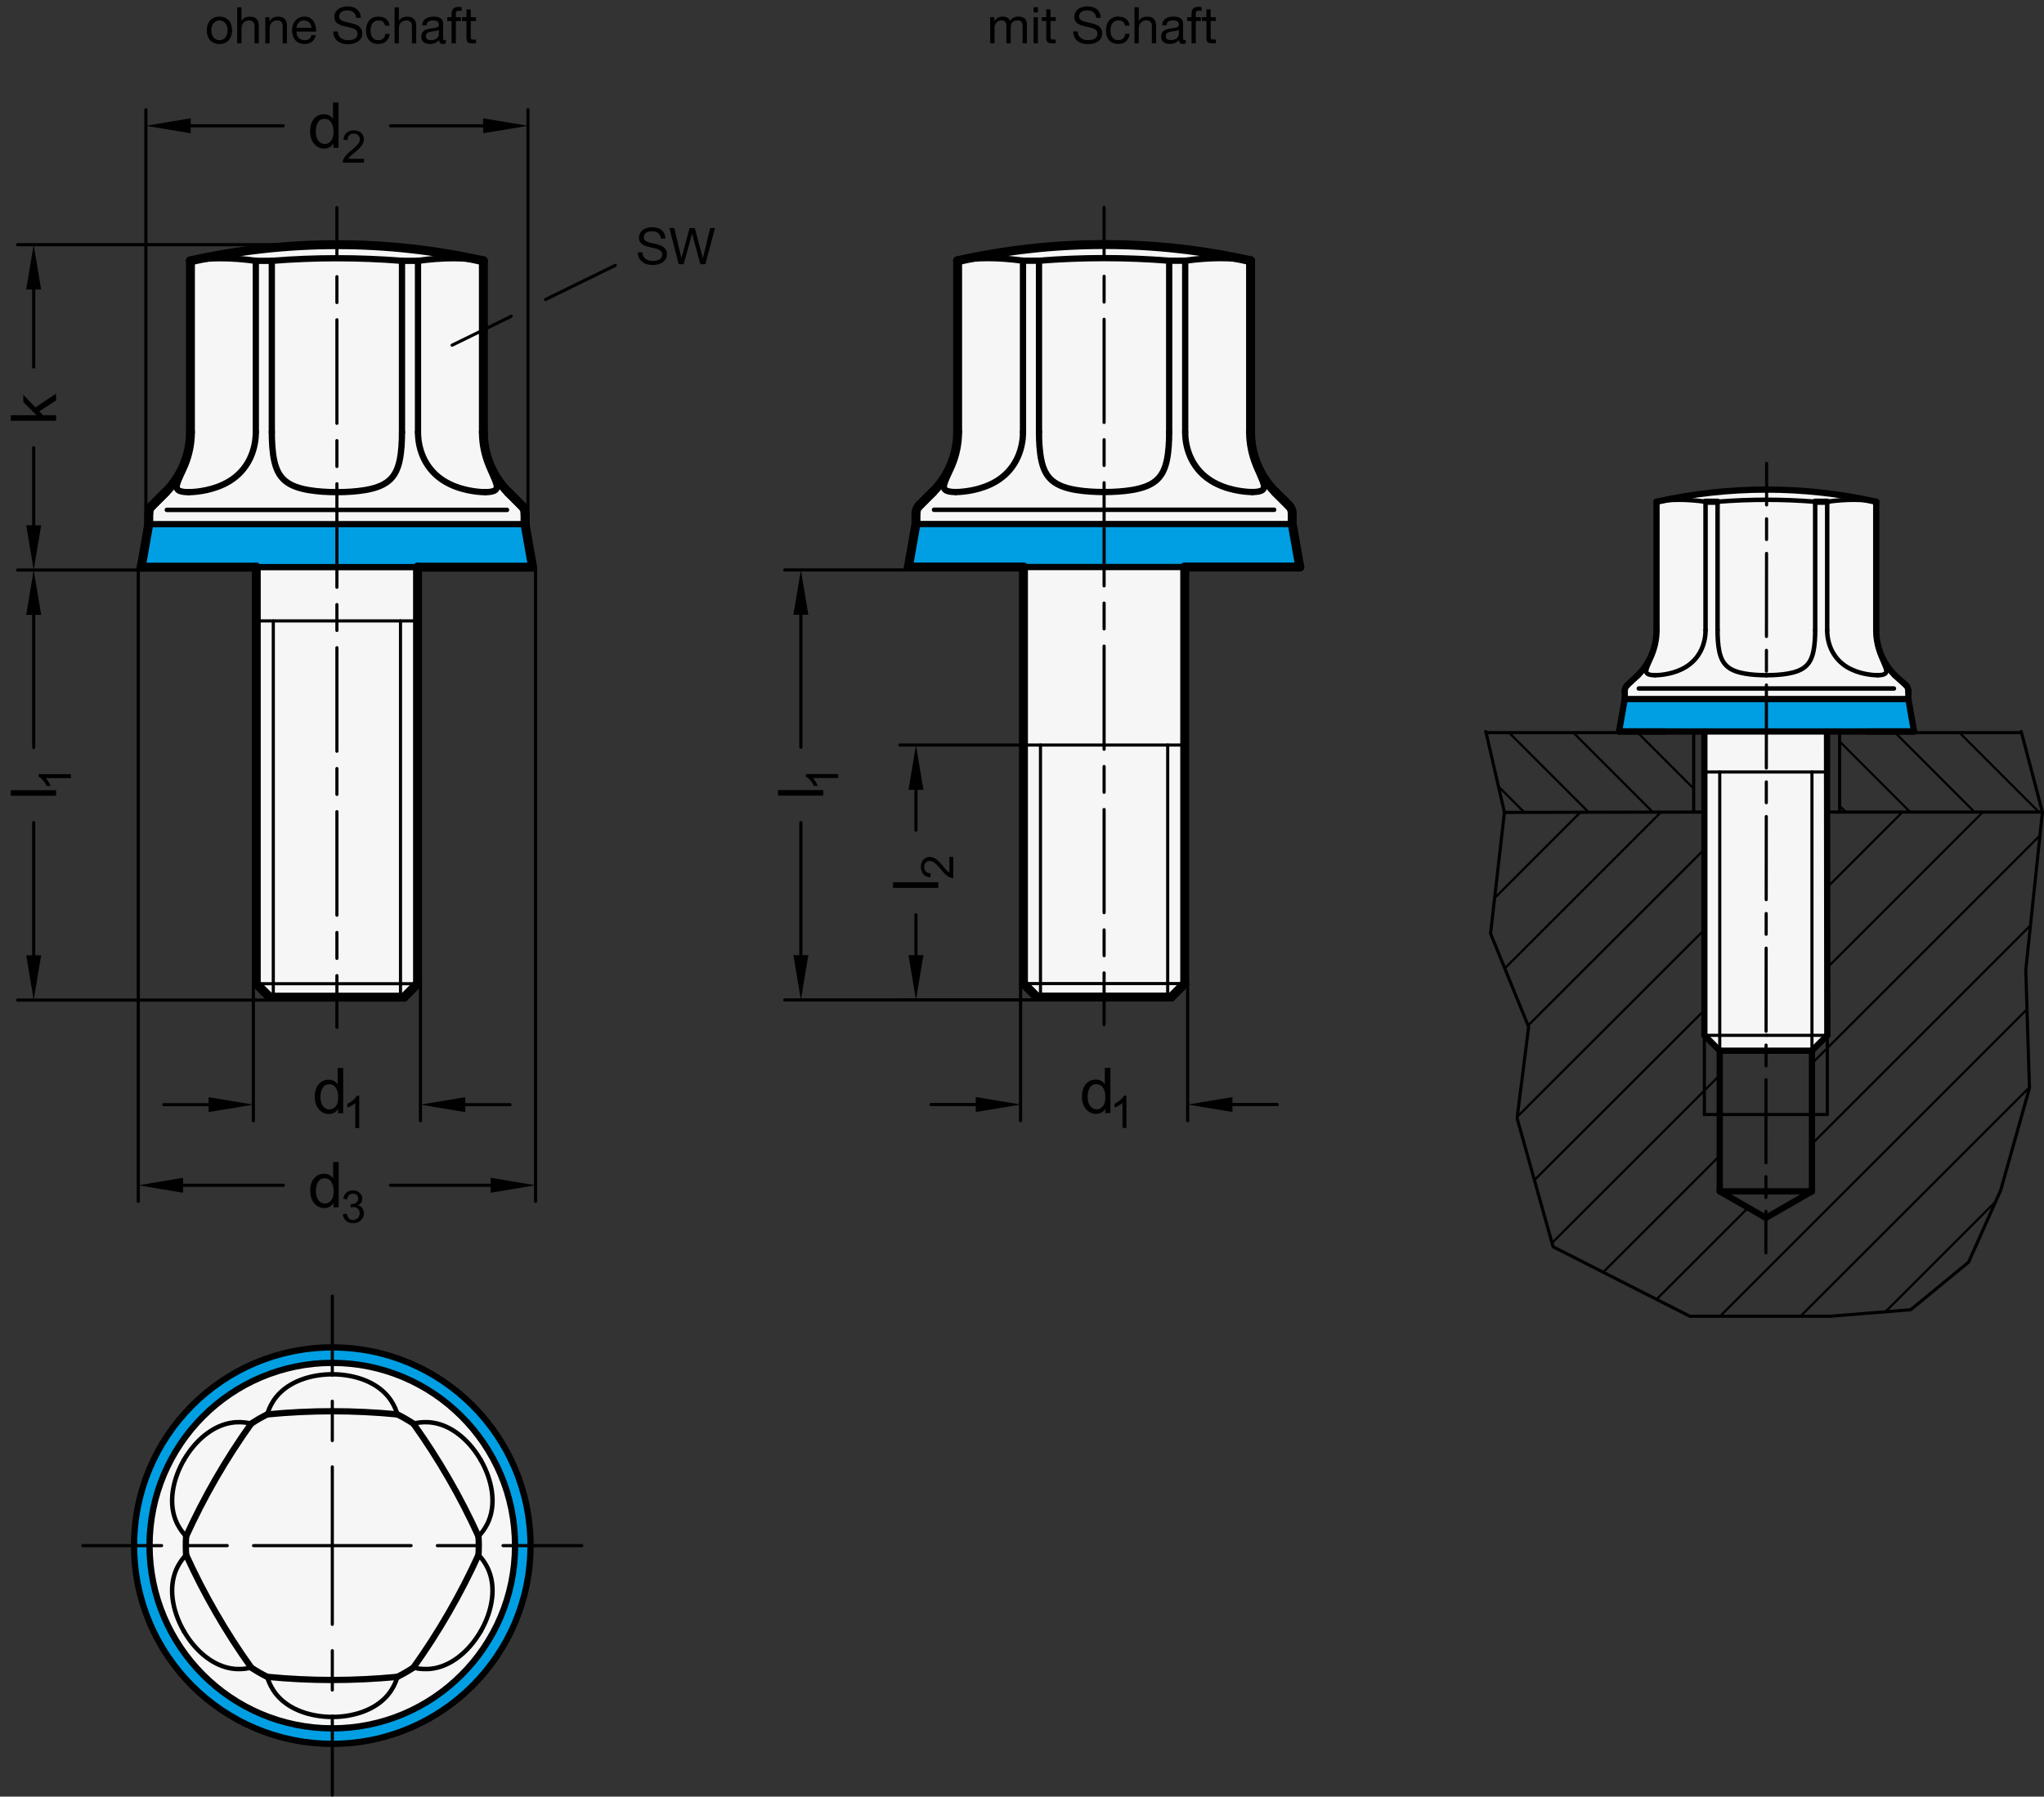 <?xml version="1.0" encoding="utf-8"?>
<!-- Generator: Adobe Illustrator 19.1.0, SVG Export Plug-In . SVG Version: 6.00 Build 0)  -->
<svg version="1.1" xmlns="http://www.w3.org/2000/svg" xmlns:xlink="http://www.w3.org/1999/xlink" x="0px" y="0px"
	 viewBox="0 0 323.376 284.254" enable-background="new 0 0 323.376 284.254" xml:space="preserve">
<rect x="0" y="0" width="323.376" height="284.254" fill="#333333" stroke="none"/>
<g id="MD_x5F_3_x5F_FUELLUNG_x5F_WS">
	<g id="LWPOLYLINE_12_">
		<path fill="#FFFFFF" d="M201.781,77.847c-2.495-2.54-3.933-5.933-4.024-9.492l0.046-27.108c-15.245-3.409-31.055-3.409-46.3,0
			l0.046,27.108c-0.046,3.56-1.472,6.963-3.978,9.492l-2.161,2.161c-0.319,0.319-0.498,0.752-0.498,1.203v1.701l-1.2,6.803h18.207
			v65.906l2.126,2.126h10.63h10.63l2.126-2.126V89.714h18.207l-1.2-6.803V81.21c0-0.451-0.179-0.884-0.498-1.203L201.781,77.847z"/>
	</g>
	<g id="LWPOLYLINE_13_">
		<path fill="#FFFFFF" d="M299.926,106.784c-2.031-1.816-3.162-4.432-3.094-7.155v-20.25c-11.446-2.557-23.314-2.557-34.76,0
			l0.035,20.331c-0.008,2.674-1.108,5.229-3.044,7.074l-1.629,1.629c-0.24,0.24-0.375,0.567-0.375,0.907v1.282l-0.904,5.128h13.489
			v48.076l2.432,2.432h7.295h7.295l2.445-2.432l-0.062-48.076h13.787l-0.904-5.128v-1.282c0-0.34-0.135-0.666-0.375-0.907
			L299.926,106.784z"/>
	</g>
	<g id="CIRCLE_60_">
		<path fill="#FFFFFF" d="M23.66,244.539c0-15.968,12.945-28.913,28.913-28.913s28.913,12.945,28.913,28.913
			s-12.945,28.913-28.913,28.913S23.66,260.507,23.66,244.539L23.66,244.539z"/>
	</g>
	<g id="LWPOLYLINE_14_">
		<path fill="#FFFFFF" d="M80.406,77.865c-2.495-2.54-3.933-5.933-4.024-9.492l0.046-27.108c-15.245-3.409-31.055-3.409-46.3,0
			l0.046,27.108c-0.046,3.56-1.472,6.963-3.978,9.492l-2.161,2.161c-0.319,0.319-0.498,0.752-0.498,1.203v1.701l-1.2,6.803h18.207
			v65.906l2.126,2.126h10.63h10.63l2.126-2.126V89.733h18.207l-1.2-6.803v-1.701c0-0.451-0.179-0.884-0.498-1.203L80.406,77.865z"/>
	</g>
</g>
<g id="MD_x5F_3_x5F_FUELLUNG_x5F_GR">
	<g id="LWPOLYLINE_2_">
		<path fill="#F6F6F6" d="M80.406,77.865c-2.495-2.54-3.933-5.933-4.024-9.492l0.046-27.108c-15.245-3.409-31.055-3.409-46.3,0
			l0.046,27.108c-0.046,3.56-1.472,6.963-3.978,9.492l-2.161,2.161c-0.319,0.319-0.498,0.752-0.498,1.203v1.701l-1.2,6.803h18.207
			v65.906l2.126,2.126h10.63h10.63l2.126-2.126V89.733h18.207l-1.2-6.803v-1.701c0-0.451-0.179-0.884-0.498-1.203L80.406,77.865z"/>
	</g>
	<g id="CIRCLE">
		<path fill="#F6F6F6" d="M23.66,244.539c0-15.968,12.945-28.913,28.913-28.913s28.913,12.945,28.913,28.913
			s-12.945,28.913-28.913,28.913S23.66,260.507,23.66,244.539L23.66,244.539z"/>
	</g>
	<g id="LWPOLYLINE_4_">
		<path fill="#F6F6F6" d="M299.926,106.784c-2.031-1.816-3.162-4.432-3.094-7.155v-20.25c-11.446-2.557-23.314-2.557-34.76,0
			l0.035,20.331c-0.008,2.674-1.108,5.229-3.044,7.074l-1.629,1.629c-0.24,0.24-0.375,0.567-0.375,0.907v1.282l-0.904,5.128h13.489
			v48.076l2.432,2.432h7.295h7.295l2.445-2.432l-0.062-48.076h13.787l-0.904-5.128v-1.282c0-0.34-0.135-0.666-0.375-0.907
			L299.926,106.784z"/>
	</g>
	<g id="LWPOLYLINE_11_">
		<path fill="#F6F6F6" d="M201.781,77.847c-2.495-2.54-3.933-5.933-4.024-9.492l0.046-27.108c-15.245-3.409-31.055-3.409-46.3,0
			l0.046,27.108c-0.046,3.56-1.472,6.963-3.978,9.492l-2.161,2.161c-0.319,0.319-0.498,0.752-0.498,1.203v1.701l-1.2,6.803h18.207
			v65.906l2.126,2.126h10.63h10.63l2.126-2.126V89.714h18.207l-1.2-6.803V81.21c0-0.451-0.179-0.884-0.498-1.203L201.781,77.847z"/>
	</g>
</g>
<g id="MD_x5F_5_x5F_COLOR_x5F_CB">
	<g id="LWPOLYLINE_1_">
		<polyline fill="#009FE3" points="22.338,89.733 66.057,89.733 84.264,89.733 83.065,82.929 23.537,82.929 22.338,89.733 		"/>
	</g>
	<g id="LWPOLYLINE_3_">
		<polyline fill="#009FE3" points="256.141,115.729 289.096,115.729 302.821,115.729 301.917,110.601 257.046,110.601 
			256.141,115.729 		"/>
	</g>
	<g id="LWPOLYLINE_6_">
		<path fill="#009FE3" d="M52.574,213.575c-17.101,0-30.963,13.863-30.963,30.963h2.05c0-15.968,12.945-28.913,28.913-28.913
			V213.575z"/>
	</g>
	<g id="LWPOLYLINE_7_">
		<path fill="#009FE3" d="M52.574,213.575c17.101,0,30.963,13.863,30.963,30.963h-2.05c0-15.968-12.945-28.913-28.913-28.913
			V213.575z"/>
	</g>
	<g id="LWPOLYLINE_8_">
		<path fill="#009FE3" d="M81.487,244.539h2.05c0,17.101-13.863,30.963-30.963,30.963v-2.05
			C68.542,273.452,81.487,260.507,81.487,244.539z"/>
	</g>
	<g id="LWPOLYLINE_9_">
		<path fill="#009FE3" d="M23.66,244.539h-2.05c0,17.101,13.863,30.963,30.963,30.963v-2.05
			C36.605,273.452,23.66,260.507,23.66,244.539z"/>
	</g>
	<g id="LWPOLYLINE_10_">
		<polyline fill="#009FE3" points="143.713,89.714 187.432,89.714 205.639,89.714 204.44,82.911 144.912,82.911 143.713,89.714 		
			"/>
	</g>
</g>
<g id="MD_x5F_1_x5F_100">
	<g id="LINE">
		
			<line fill="none" stroke="#000000" stroke-width="1.417" stroke-linecap="round" stroke-linejoin="round" stroke-miterlimit="10" x1="84.264" y1="89.733" x2="83.065" y2="82.929"/>
	</g>
	<g id="LINE_1_">
		
			<line fill="none" stroke="#000000" stroke-width="1.417" stroke-linecap="round" stroke-linejoin="round" stroke-miterlimit="10" x1="23.537" y1="82.929" x2="22.338" y2="89.733"/>
	</g>
	<g id="ARC">
		
			<path fill="none" stroke="#000000" stroke-width="1.417" stroke-linecap="round" stroke-linejoin="round" stroke-miterlimit="10" d="
			M24.035,80.026c-0.319,0.319-0.498,0.752-0.498,1.203"/>
	</g>
	<g id="ARC_1_">
		
			<path fill="none" stroke="#000000" stroke-width="1.417" stroke-linecap="round" stroke-linejoin="round" stroke-miterlimit="10" d="
			M83.065,81.229c0-0.451-0.179-0.884-0.498-1.203"/>
	</g>
	<g id="LINE_2_">
		
			<line fill="none" stroke="#000000" stroke-width="1.417" stroke-linecap="round" stroke-linejoin="round" stroke-miterlimit="10" x1="23.537" y1="81.229" x2="23.537" y2="82.929"/>
	</g>
	<g id="LINE_3_">
		
			<line fill="none" stroke="#000000" stroke-width="1.417" stroke-linecap="round" stroke-linejoin="round" stroke-miterlimit="10" x1="83.065" y1="82.929" x2="83.065" y2="81.229"/>
	</g>
	<g id="LINE_4_">
		
			<line fill="none" stroke="#000000" stroke-width="1.417" stroke-linecap="round" stroke-linejoin="round" stroke-miterlimit="10" x1="82.567" y1="80.026" x2="80.406" y2="77.865"/>
	</g>
	<g id="LINE_5_">
		
			<line fill="none" stroke="#000000" stroke-width="1.417" stroke-linecap="round" stroke-linejoin="round" stroke-miterlimit="10" x1="26.196" y1="77.865" x2="24.035" y2="80.026"/>
	</g>
	<g id="LINE_6_">
		
			<line fill="none" stroke="#000000" stroke-width="1.417" stroke-linecap="round" stroke-linejoin="round" stroke-miterlimit="10" x1="40.545" y1="155.638" x2="42.671" y2="157.764"/>
	</g>
	<g id="LINE_7_">
		
			<line fill="none" stroke="#000000" stroke-width="1.417" stroke-linecap="round" stroke-linejoin="round" stroke-miterlimit="10" x1="63.931" y1="157.764" x2="66.057" y2="155.638"/>
	</g>
	<g id="LINE_8_">
		
			<line fill="none" stroke="#000000" stroke-width="1.417" stroke-linecap="round" stroke-linejoin="round" stroke-miterlimit="10" x1="40.545" y1="89.733" x2="40.545" y2="155.638"/>
	</g>
	<g id="LINE_9_">
		
			<line fill="none" stroke="#000000" stroke-width="1.417" stroke-linecap="round" stroke-linejoin="round" stroke-miterlimit="10" x1="66.057" y1="155.638" x2="66.057" y2="89.733"/>
	</g>
	<g id="LINE_11_">
		
			<line fill="none" stroke="#000000" stroke-width="1.417" stroke-linecap="round" stroke-linejoin="round" stroke-miterlimit="10" x1="84.264" y1="89.733" x2="66.057" y2="89.733"/>
	</g>
	<g id="LINE_12_">
		
			<line fill="none" stroke="#000000" stroke-width="1.417" stroke-linecap="round" stroke-linejoin="round" stroke-miterlimit="10" x1="53.301" y1="157.764" x2="63.931" y2="157.764"/>
	</g>
	<g id="LINE_13_">
		
			<line fill="none" stroke="#000000" stroke-width="1.417" stroke-linecap="round" stroke-linejoin="round" stroke-miterlimit="10" x1="42.671" y1="157.764" x2="53.301" y2="157.764"/>
	</g>
	<g id="LINE_21_">
		
			<line fill="none" stroke="#000000" stroke-width="1.417" stroke-linecap="round" stroke-linejoin="round" stroke-miterlimit="10" x1="22.338" y1="89.733" x2="40.545" y2="89.733"/>
	</g>
	<g id="LINE_42_">
		
			<line fill="none" stroke="#000000" stroke-width="1.417" stroke-linecap="round" stroke-linejoin="round" stroke-miterlimit="10" x1="82.567" y1="80.026" x2="80.406" y2="77.865"/>
	</g>
	<g id="LINE_43_">
		
			<line fill="none" stroke="#000000" stroke-width="1.417" stroke-linecap="round" stroke-linejoin="round" stroke-miterlimit="10" x1="26.196" y1="77.865" x2="24.035" y2="80.026"/>
	</g>
	<g id="ARC_8_">
		
			<path fill="none" stroke="#000000" stroke-width="1.417" stroke-linecap="round" stroke-linejoin="round" stroke-miterlimit="10" d="
			M76.474,41.266c-15.261-3.409-31.086-3.409-46.346,0"/>
	</g>
	<g id="ARC_9_">
		
			<path fill="none" stroke="#000000" stroke-width="1.417" stroke-linecap="round" stroke-linejoin="round" stroke-miterlimit="10" d="
			M26.196,77.865c2.517-2.517,3.932-5.932,3.932-9.492"/>
	</g>
	<g id="ARC_10_">
		
			<path fill="none" stroke="#000000" stroke-width="1.417" stroke-linecap="round" stroke-linejoin="round" stroke-miterlimit="10" d="
			M76.474,68.373c0,3.56,1.414,6.975,3.932,9.492"/>
	</g>
	<g id="LINE_44_">
		
			<line fill="none" stroke="#000000" stroke-width="1.417" stroke-linecap="round" stroke-linejoin="round" stroke-miterlimit="10" x1="30.128" y1="41.266" x2="30.128" y2="68.373"/>
	</g>
	<g id="LINE_45_">
		
			<line fill="none" stroke="#000000" stroke-width="1.417" stroke-linecap="round" stroke-linejoin="round" stroke-miterlimit="10" x1="76.474" y1="68.373" x2="76.474" y2="41.266"/>
	</g>
	<g id="LINE_105_">
		
			<line fill="none" stroke="#000000" stroke-width="1.417" stroke-linecap="round" stroke-linejoin="round" stroke-miterlimit="10" x1="205.639" y1="89.714" x2="204.44" y2="82.911"/>
	</g>
	<g id="LINE_106_">
		
			<line fill="none" stroke="#000000" stroke-width="1.417" stroke-linecap="round" stroke-linejoin="round" stroke-miterlimit="10" x1="144.912" y1="82.911" x2="143.713" y2="89.714"/>
	</g>
	<g id="ARC_16_">
		
			<path fill="none" stroke="#000000" stroke-width="1.417" stroke-linecap="round" stroke-linejoin="round" stroke-miterlimit="10" d="
			M145.41,80.007c-0.319,0.319-0.498,0.752-0.498,1.203"/>
	</g>
	<g id="ARC_17_">
		
			<path fill="none" stroke="#000000" stroke-width="1.417" stroke-linecap="round" stroke-linejoin="round" stroke-miterlimit="10" d="
			M204.44,81.21c0-0.451-0.179-0.884-0.498-1.203"/>
	</g>
	<g id="LINE_107_">
		
			<line fill="none" stroke="#000000" stroke-width="1.417" stroke-linecap="round" stroke-linejoin="round" stroke-miterlimit="10" x1="144.912" y1="81.21" x2="144.912" y2="82.911"/>
	</g>
	<g id="LINE_108_">
		
			<line fill="none" stroke="#000000" stroke-width="1.417" stroke-linecap="round" stroke-linejoin="round" stroke-miterlimit="10" x1="204.44" y1="82.911" x2="204.44" y2="81.21"/>
	</g>
	<g id="LINE_109_">
		
			<line fill="none" stroke="#000000" stroke-width="1.417" stroke-linecap="round" stroke-linejoin="round" stroke-miterlimit="10" x1="203.942" y1="80.007" x2="201.781" y2="77.847"/>
	</g>
	<g id="LINE_110_">
		
			<line fill="none" stroke="#000000" stroke-width="1.417" stroke-linecap="round" stroke-linejoin="round" stroke-miterlimit="10" x1="147.571" y1="77.847" x2="145.41" y2="80.007"/>
	</g>
	<g id="LINE_111_">
		
			<line fill="none" stroke="#000000" stroke-width="1.417" stroke-linecap="round" stroke-linejoin="round" stroke-miterlimit="10" x1="161.92" y1="155.619" x2="164.046" y2="157.745"/>
	</g>
	<g id="LINE_112_">
		
			<line fill="none" stroke="#000000" stroke-width="1.417" stroke-linecap="round" stroke-linejoin="round" stroke-miterlimit="10" x1="185.306" y1="157.745" x2="187.432" y2="155.619"/>
	</g>
	<g id="LINE_113_">
		
			<line fill="none" stroke="#000000" stroke-width="1.417" stroke-linecap="round" stroke-linejoin="round" stroke-miterlimit="10" x1="161.92" y1="89.714" x2="161.92" y2="155.619"/>
	</g>
	<g id="LINE_114_">
		
			<line fill="none" stroke="#000000" stroke-width="1.417" stroke-linecap="round" stroke-linejoin="round" stroke-miterlimit="10" x1="187.432" y1="155.619" x2="187.432" y2="89.714"/>
	</g>
	<g id="LINE_116_">
		
			<line fill="none" stroke="#000000" stroke-width="1.417" stroke-linecap="round" stroke-linejoin="round" stroke-miterlimit="10" x1="205.639" y1="89.714" x2="187.432" y2="89.714"/>
	</g>
	<g id="LINE_117_">
		
			<line fill="none" stroke="#000000" stroke-width="1.417" stroke-linecap="round" stroke-linejoin="round" stroke-miterlimit="10" x1="174.676" y1="157.745" x2="185.306" y2="157.745"/>
	</g>
	<g id="LINE_118_">
		
			<line fill="none" stroke="#000000" stroke-width="1.417" stroke-linecap="round" stroke-linejoin="round" stroke-miterlimit="10" x1="164.046" y1="157.745" x2="174.676" y2="157.745"/>
	</g>
	<g id="LINE_126_">
		
			<line fill="none" stroke="#000000" stroke-width="1.417" stroke-linecap="round" stroke-linejoin="round" stroke-miterlimit="10" x1="143.713" y1="89.714" x2="161.92" y2="89.714"/>
	</g>
	<g id="LINE_136_">
		
			<line fill="none" stroke="#000000" stroke-width="1.417" stroke-linecap="round" stroke-linejoin="round" stroke-miterlimit="10" x1="203.942" y1="80.007" x2="201.781" y2="77.847"/>
	</g>
	<g id="LINE_137_">
		
			<line fill="none" stroke="#000000" stroke-width="1.417" stroke-linecap="round" stroke-linejoin="round" stroke-miterlimit="10" x1="147.571" y1="77.847" x2="145.411" y2="80.007"/>
	</g>
	<g id="ARC_18_">
		
			<path fill="none" stroke="#000000" stroke-width="1.417" stroke-linecap="round" stroke-linejoin="round" stroke-miterlimit="10" d="
			M197.849,41.247c-15.261-3.409-31.086-3.409-46.346,0"/>
	</g>
	<g id="ARC_19_">
		
			<path fill="none" stroke="#000000" stroke-width="1.417" stroke-linecap="round" stroke-linejoin="round" stroke-miterlimit="10" d="
			M147.571,77.847c2.517-2.517,3.932-5.932,3.932-9.492"/>
	</g>
	<g id="ARC_20_">
		
			<path fill="none" stroke="#000000" stroke-width="1.417" stroke-linecap="round" stroke-linejoin="round" stroke-miterlimit="10" d="
			M197.849,68.354c0,3.56,1.414,6.975,3.932,9.492"/>
	</g>
	<g id="LINE_138_">
		
			<line fill="none" stroke="#000000" stroke-width="1.417" stroke-linecap="round" stroke-linejoin="round" stroke-miterlimit="10" x1="151.503" y1="41.247" x2="151.503" y2="68.354"/>
	</g>
	<g id="LINE_139_">
		
			<line fill="none" stroke="#000000" stroke-width="1.417" stroke-linecap="round" stroke-linejoin="round" stroke-miterlimit="10" x1="197.849" y1="68.354" x2="197.849" y2="41.247"/>
	</g>
</g>
<g id="MD_x5F_1_x5F_070">
	<g id="LINE_10_">
		
			<line fill="none" stroke="#000000" stroke-width="0.992" stroke-linecap="round" stroke-linejoin="round" stroke-miterlimit="10" x1="83.065" y1="82.929" x2="23.537" y2="82.929"/>
	</g>
	<g id="SPLINE">
		
			<path fill="none" stroke="#000000" stroke-width="0.992" stroke-linecap="round" stroke-linejoin="round" stroke-miterlimit="10" d="
			M42.277,265.299c6.837,0.665,13.756,0.665,20.593,0"/>
	</g>
	<g id="ARC_2_">
		
			<path fill="none" stroke="#000000" stroke-width="0.992" stroke-linecap="round" stroke-linejoin="round" stroke-miterlimit="10" d="
			M39.743,263.836c0.813,0.54,1.659,1.029,2.534,1.463"/>
	</g>
	<g id="SPLINE_1_">
		
			<path fill="none" stroke="#000000" stroke-width="0.992" stroke-linecap="round" stroke-linejoin="round" stroke-miterlimit="10" d="
			M29.447,246.002c2.842,6.254,6.302,12.246,10.297,17.834"/>
	</g>
	<g id="ARC_3_">
		
			<path fill="none" stroke="#000000" stroke-width="0.992" stroke-linecap="round" stroke-linejoin="round" stroke-miterlimit="10" d="
			M29.447,243.076c-0.062,0.974-0.062,1.951,0,2.926"/>
	</g>
	<g id="SPLINE_2_">
		
			<path fill="none" stroke="#000000" stroke-width="0.992" stroke-linecap="round" stroke-linejoin="round" stroke-miterlimit="10" d="
			M39.743,225.242c-3.995,5.589-7.454,11.58-10.297,17.834"/>
	</g>
	<g id="ARC_4_">
		
			<path fill="none" stroke="#000000" stroke-width="0.992" stroke-linecap="round" stroke-linejoin="round" stroke-miterlimit="10" d="
			M42.277,223.779c-0.875,0.434-1.721,0.922-2.534,1.463"/>
	</g>
	<g id="SPLINE_3_">
		
			<path fill="none" stroke="#000000" stroke-width="0.992" stroke-linecap="round" stroke-linejoin="round" stroke-miterlimit="10" d="
			M62.87,223.779c-6.837-0.665-13.756-0.665-20.593,0"/>
	</g>
	<g id="ARC_5_">
		
			<path fill="none" stroke="#000000" stroke-width="0.992" stroke-linecap="round" stroke-linejoin="round" stroke-miterlimit="10" d="
			M65.404,225.242c-0.813-0.54-1.659-1.029-2.534-1.463"/>
	</g>
	<g id="SPLINE_4_">
		
			<path fill="none" stroke="#000000" stroke-width="0.992" stroke-linecap="round" stroke-linejoin="round" stroke-miterlimit="10" d="
			M75.701,243.076c-2.842-6.254-6.302-12.246-10.297-17.834"/>
	</g>
	<g id="ARC_6_">
		
			<path fill="none" stroke="#000000" stroke-width="0.992" stroke-linecap="round" stroke-linejoin="round" stroke-miterlimit="10" d="
			M75.701,246.002c0.062-0.974,0.062-1.951,0-2.926"/>
	</g>
	<g id="SPLINE_5_">
		
			<path fill="none" stroke="#000000" stroke-width="0.992" stroke-linecap="round" stroke-linejoin="round" stroke-miterlimit="10" d="
			M65.404,263.836c3.995-5.589,7.454-11.58,10.297-17.834"/>
	</g>
	<g id="ARC_7_">
		
			<path fill="none" stroke="#000000" stroke-width="0.992" stroke-linecap="round" stroke-linejoin="round" stroke-miterlimit="10" d="
			M62.87,265.299c0.875-0.434,1.721-0.922,2.534-1.463"/>
	</g>
	<g id="LINE_22_">
		
			<line fill="none" stroke="#000000" stroke-width="0.992" stroke-linecap="round" stroke-linejoin="round" stroke-miterlimit="10" x1="40.545" y1="89.733" x2="66.057" y2="89.733"/>
	</g>
	<g id="CIRCLE_1_">
		
			<path fill="none" stroke="#000000" stroke-width="0.992" stroke-linecap="round" stroke-linejoin="round" stroke-miterlimit="10" d="
			M23.66,244.539c0-15.968,12.945-28.913,28.913-28.913s28.913,12.945,28.913,28.913s-12.945,28.913-28.913,28.913
			S23.66,260.507,23.66,244.539L23.66,244.539z"/>
	</g>
	<g id="SPLINE_18_">
		
			<path fill="none" stroke="#000000" stroke-width="0.992" stroke-linecap="round" stroke-linejoin="round" stroke-miterlimit="10" d="
			M63.598,68.373c0,0.769-0.024,1.524-0.078,2.264c-0.055,0.74-0.141,1.469-0.281,2.141c-0.139,0.672-0.336,1.308-0.62,1.867
			c-0.285,0.56-0.662,1.044-1.137,1.438s-1.044,0.697-1.675,0.931s-1.311,0.397-2.028,0.52c-0.717,0.123-1.459,0.203-2.206,0.255
			c-0.747,0.052-1.504,0.076-2.271,0.076"/>
	</g>
	<g id="SPLINE_19_">
		
			<path fill="none" stroke="#000000" stroke-width="0.992" stroke-linecap="round" stroke-linejoin="round" stroke-miterlimit="10" d="
			M66.131,68.373c0,0.769,0.086,1.524,0.258,2.264c0.172,0.74,0.436,1.469,0.783,2.141c0.347,0.672,0.789,1.308,1.308,1.867
			c0.519,0.56,1.118,1.044,1.747,1.438s1.282,0.697,1.913,0.931c0.631,0.234,1.229,0.397,1.794,0.52s1.086,0.203,1.558,0.255
			c0.472,0.052,0.9,0.076,1.284,0.076"/>
	</g>
	<g id="SPLINE_20_">
		
			<path fill="none" stroke="#000000" stroke-width="0.992" stroke-linecap="round" stroke-linejoin="round" stroke-miterlimit="10" d="
			M43.004,68.373c0,0.769,0.024,1.524,0.078,2.264c0.055,0.74,0.141,1.469,0.281,2.141s0.336,1.308,0.62,1.867
			c0.285,0.56,0.662,1.044,1.137,1.438s1.044,0.697,1.675,0.931c0.631,0.234,1.311,0.397,2.028,0.52
			c0.717,0.123,1.459,0.203,2.206,0.255c0.747,0.052,1.504,0.076,2.271,0.076"/>
	</g>
	<g id="SPLINE_21_">
		
			<path fill="none" stroke="#000000" stroke-width="0.992" stroke-linecap="round" stroke-linejoin="round" stroke-miterlimit="10" d="
			M40.471,68.373c0,0.769-0.086,1.524-0.258,2.264c-0.172,0.74-0.436,1.469-0.783,2.141c-0.347,0.672-0.789,1.308-1.308,1.867
			c-0.519,0.56-1.118,1.044-1.747,1.438s-1.282,0.697-1.913,0.931c-0.631,0.234-1.229,0.397-1.794,0.52
			c-0.565,0.123-1.086,0.203-1.558,0.255s-0.9,0.076-1.284,0.076"/>
	</g>
	<g id="SPLINE_22_">
		
			<path fill="none" stroke="#000000" stroke-width="0.992" stroke-linecap="round" stroke-linejoin="round" stroke-miterlimit="10" d="
			M66.131,41.266c3.995-0.545,7.454-0.545,10.297,0"/>
	</g>
	<g id="SPLINE_23_">
		
			<path fill="none" stroke="#000000" stroke-width="0.992" stroke-linecap="round" stroke-linejoin="round" stroke-miterlimit="10" d="
			M43.004,41.266c6.837-0.545,13.756-0.545,20.593,0"/>
	</g>
	<g id="LINE_46_">
		
			<line fill="none" stroke="#000000" stroke-width="0.992" stroke-linecap="round" stroke-linejoin="round" stroke-miterlimit="10" x1="40.471" y1="41.266" x2="43.004" y2="41.266"/>
	</g>
	<g id="SPLINE_24_">
		
			<path fill="none" stroke="#000000" stroke-width="0.992" stroke-linecap="round" stroke-linejoin="round" stroke-miterlimit="10" d="
			M30.174,41.266c2.842-0.545,6.302-0.545,10.297,0"/>
	</g>
	<g id="LINE_47_">
		
			<line fill="none" stroke="#000000" stroke-width="0.992" stroke-linecap="round" stroke-linejoin="round" stroke-miterlimit="10" x1="63.598" y1="41.266" x2="63.598" y2="68.373"/>
	</g>
	<g id="LINE_48_">
		
			<line fill="none" stroke="#000000" stroke-width="0.992" stroke-linecap="round" stroke-linejoin="round" stroke-miterlimit="10" x1="43.004" y1="41.266" x2="43.004" y2="68.373"/>
	</g>
	<g id="LINE_49_">
		
			<line fill="none" stroke="#000000" stroke-width="0.992" stroke-linecap="round" stroke-linejoin="round" stroke-miterlimit="10" x1="66.131" y1="41.266" x2="66.131" y2="68.373"/>
	</g>
	<g id="LINE_50_">
		
			<line fill="none" stroke="#000000" stroke-width="0.992" stroke-linecap="round" stroke-linejoin="round" stroke-miterlimit="10" x1="40.471" y1="41.266" x2="40.471" y2="68.373"/>
	</g>
	<g id="SPLINE_25_">
		
			<path fill="none" stroke="#000000" stroke-width="0.992" stroke-linecap="round" stroke-linejoin="round" stroke-miterlimit="10" d="
			M30.174,68.373c0,0.769-0.062,1.524-0.18,2.264c-0.118,0.74-0.294,1.469-0.502,2.141s-0.453,1.308-0.688,1.867
			c-0.235,0.56-0.456,1.044-0.61,1.438s-0.238,0.697-0.237,0.931s0.082,0.397,0.234,0.52s0.373,0.203,0.648,0.255
			s0.604,0.076,0.987,0.076"/>
	</g>
	<g id="LINE_51_">
		
			<line fill="none" stroke="#000000" stroke-width="0.992" stroke-linecap="round" stroke-linejoin="round" stroke-miterlimit="10" x1="63.598" y1="41.266" x2="66.131" y2="41.266"/>
	</g>
	<g id="SPLINE_26_">
		
			<path fill="none" stroke="#000000" stroke-width="0.992" stroke-linecap="round" stroke-linejoin="round" stroke-miterlimit="10" d="
			M76.382,68.373c0,0.769,0.062,1.524,0.18,2.264c0.118,0.74,0.294,1.469,0.502,2.141s0.453,1.308,0.688,1.867
			c0.235,0.56,0.456,1.044,0.61,1.438c0.154,0.394,0.238,0.697,0.237,0.931c-0.001,0.234-0.082,0.397-0.234,0.52
			s-0.373,0.203-0.648,0.255c-0.275,0.052-0.604,0.076-0.987,0.076"/>
	</g>
	<g id="LINE_58_">
		
			<line fill="none" stroke="#000000" stroke-width="0.992" stroke-linecap="round" stroke-linejoin="round" stroke-miterlimit="10" x1="263.536" y1="115.729" x2="256.259" y2="115.729"/>
	</g>
	<g id="LINE_59_">
		
			<line fill="none" stroke="#000000" stroke-width="0.992" stroke-linecap="round" stroke-linejoin="round" stroke-miterlimit="10" x1="302.704" y1="115.729" x2="295.426" y2="115.729"/>
	</g>
	<g id="LINE_60_">
		
			<line fill="none" stroke="#000000" stroke-width="0.992" stroke-linecap="round" stroke-linejoin="round" stroke-miterlimit="10" x1="302.821" y1="115.729" x2="301.917" y2="110.601"/>
	</g>
	<g id="LINE_61_">
		
			<line fill="none" stroke="#000000" stroke-width="0.992" stroke-linecap="round" stroke-linejoin="round" stroke-miterlimit="10" x1="257.046" y1="110.601" x2="256.141" y2="115.729"/>
	</g>
	<g id="ARC_11_">
		
			<path fill="none" stroke="#000000" stroke-width="0.992" stroke-linecap="round" stroke-linejoin="round" stroke-miterlimit="10" d="
			M257.421,108.413c-0.24,0.24-0.375,0.567-0.375,0.907"/>
	</g>
	<g id="ARC_12_">
		
			<path fill="none" stroke="#000000" stroke-width="0.992" stroke-linecap="round" stroke-linejoin="round" stroke-miterlimit="10" d="
			M301.917,109.319c0-0.34-0.135-0.666-0.375-0.907"/>
	</g>
	<g id="LINE_62_">
		
			<line fill="none" stroke="#000000" stroke-width="0.992" stroke-linecap="round" stroke-linejoin="round" stroke-miterlimit="10" x1="257.046" y1="109.319" x2="257.046" y2="110.601"/>
	</g>
	<g id="LINE_63_">
		
			<line fill="none" stroke="#000000" stroke-width="0.992" stroke-linecap="round" stroke-linejoin="round" stroke-miterlimit="10" x1="301.917" y1="110.601" x2="301.917" y2="109.319"/>
	</g>
	<g id="LINE_64_">
		
			<line fill="none" stroke="#000000" stroke-width="0.992" stroke-linecap="round" stroke-linejoin="round" stroke-miterlimit="10" x1="286.665" y1="166.237" x2="289.096" y2="163.805"/>
	</g>
	<g id="LINE_65_">
		
			<line fill="none" stroke="#000000" stroke-width="0.992" stroke-linecap="round" stroke-linejoin="round" stroke-miterlimit="10" x1="301.917" y1="110.601" x2="257.046" y2="110.601"/>
	</g>
	<g id="LINE_66_">
		
			<line fill="none" stroke="#000000" stroke-width="0.992" stroke-linecap="round" stroke-linejoin="round" stroke-miterlimit="10" x1="302.821" y1="115.729" x2="289.096" y2="115.729"/>
	</g>
	<g id="LINE_67_">
		
			<line fill="none" stroke="#000000" stroke-width="0.992" stroke-linecap="round" stroke-linejoin="round" stroke-miterlimit="10" x1="272.076" y1="166.237" x2="286.665" y2="166.237"/>
	</g>
	<g id="LINE_73_">
		
			<line fill="none" stroke="#000000" stroke-width="0.992" stroke-linecap="round" stroke-linejoin="round" stroke-miterlimit="10" x1="256.141" y1="115.729" x2="269.866" y2="115.729"/>
	</g>
	<g id="LINE_74_">
		
			<line fill="none" stroke="#000000" stroke-width="0.992" stroke-linecap="round" stroke-linejoin="round" stroke-miterlimit="10" x1="269.866" y1="115.729" x2="289.096" y2="115.729"/>
	</g>
	<g id="LINE_78_">
		
			<line fill="none" stroke="#000000" stroke-width="0.992" stroke-linecap="round" stroke-linejoin="round" stroke-miterlimit="10" x1="289.048" y1="115.729" x2="289.096" y2="163.805"/>
	</g>
	<g id="LINE_79_">
		
			<line fill="none" stroke="#000000" stroke-width="0.992" stroke-linecap="round" stroke-linejoin="round" stroke-miterlimit="10" x1="269.644" y1="115.729" x2="269.644" y2="163.805"/>
	</g>
	<g id="LINE_80_">
		
			<line fill="none" stroke="#000000" stroke-width="0.992" stroke-linecap="round" stroke-linejoin="round" stroke-miterlimit="10" x1="286.665" y1="188.491" x2="286.665" y2="166.237"/>
	</g>
	<g id="LINE_82_">
		
			<line fill="none" stroke="#000000" stroke-width="0.992" stroke-linecap="round" stroke-linejoin="round" stroke-miterlimit="10" x1="272.076" y1="166.237" x2="272.076" y2="188.491"/>
	</g>
	<g id="LINE_84_">
		
			<line fill="none" stroke="#000000" stroke-width="0.992" stroke-linecap="round" stroke-linejoin="round" stroke-miterlimit="10" x1="272.076" y1="188.491" x2="286.665" y2="188.491"/>
	</g>
	<g id="LINE_85_">
		
			<line fill="none" stroke="#000000" stroke-width="0.992" stroke-linecap="round" stroke-linejoin="round" stroke-miterlimit="10" x1="286.665" y1="188.491" x2="279.37" y2="192.681"/>
	</g>
	<g id="LINE_86_">
		
			<line fill="none" stroke="#000000" stroke-width="0.992" stroke-linecap="round" stroke-linejoin="round" stroke-miterlimit="10" x1="279.37" y1="192.681" x2="272.076" y2="188.491"/>
	</g>
	<g id="LINE_88_">
		
			<line fill="none" stroke="#000000" stroke-width="0.992" stroke-linecap="round" stroke-linejoin="round" stroke-miterlimit="10" x1="272.076" y1="166.237" x2="269.644" y2="163.805"/>
	</g>
	<g id="CIRCLE_2_">
		
			<path fill="none" stroke="#000000" stroke-width="0.992" stroke-linecap="round" stroke-linejoin="round" stroke-miterlimit="10" d="
			M21.211,244.539c0-17.321,14.041-31.362,31.362-31.362s31.362,14.041,31.362,31.362s-14.041,31.362-31.362,31.362
			S21.211,261.86,21.211,244.539L21.211,244.539z"/>
	</g>
	<g id="LINE_93_">
		
			<line fill="none" stroke="#000000" stroke-width="0.992" stroke-linecap="round" stroke-linejoin="round" stroke-miterlimit="10" x1="301.541" y1="108.413" x2="299.781" y2="106.829"/>
	</g>
	<g id="LINE_94_">
		
			<line fill="none" stroke="#000000" stroke-width="0.992" stroke-linecap="round" stroke-linejoin="round" stroke-miterlimit="10" x1="259.124" y1="106.829" x2="257.421" y2="108.413"/>
	</g>
	<g id="ARC_13_">
		
			<path fill="none" stroke="#000000" stroke-width="0.992" stroke-linecap="round" stroke-linejoin="round" stroke-miterlimit="10" d="
			M296.833,79.379c-11.446-2.557-23.314-2.557-34.76,0"/>
	</g>
	<g id="ARC_14_">
		
			<path fill="none" stroke="#000000" stroke-width="0.992" stroke-linecap="round" stroke-linejoin="round" stroke-miterlimit="10" d="
			M259.124,106.829c1.888-1.888,2.949-4.449,2.949-7.119"/>
	</g>
	<g id="ARC_15_">
		
			<path fill="none" stroke="#000000" stroke-width="0.992" stroke-linecap="round" stroke-linejoin="round" stroke-miterlimit="10" d="
			M296.833,99.71c0,2.67,1.061,5.231,2.949,7.119"/>
	</g>
	<g id="LINE_97_">
		
			<line fill="none" stroke="#000000" stroke-width="0.992" stroke-linecap="round" stroke-linejoin="round" stroke-miterlimit="10" x1="262.073" y1="79.379" x2="262.073" y2="99.71"/>
	</g>
	<g id="LINE_98_">
		
			<line fill="none" stroke="#000000" stroke-width="0.992" stroke-linecap="round" stroke-linejoin="round" stroke-miterlimit="10" x1="296.833" y1="99.71" x2="296.833" y2="79.379"/>
	</g>
	<g id="LINE_99_">
		
			<line fill="none" stroke="#000000" stroke-width="0.992" stroke-linecap="round" stroke-linejoin="round" stroke-miterlimit="10" x1="269.83" y1="79.379" x2="271.73" y2="79.379"/>
	</g>
	<g id="LINE_104_">
		
			<line fill="none" stroke="#000000" stroke-width="0.992" stroke-linecap="round" stroke-linejoin="round" stroke-miterlimit="10" x1="287.175" y1="79.379" x2="289.075" y2="79.379"/>
	</g>
	<g id="LINE_115_">
		
			<line fill="none" stroke="#000000" stroke-width="0.992" stroke-linecap="round" stroke-linejoin="round" stroke-miterlimit="10" x1="204.44" y1="82.911" x2="144.912" y2="82.911"/>
	</g>
	<g id="LINE_127_">
		
			<line fill="none" stroke="#000000" stroke-width="0.992" stroke-linecap="round" stroke-linejoin="round" stroke-miterlimit="10" x1="161.92" y1="89.714" x2="187.432" y2="89.714"/>
	</g>
	<g id="SPLINE_36_">
		
			<path fill="none" stroke="#000000" stroke-width="0.992" stroke-linecap="round" stroke-linejoin="round" stroke-miterlimit="10" d="
			M184.973,68.354c0,0.769-0.024,1.524-0.078,2.264c-0.055,0.74-0.142,1.469-0.281,2.141s-0.336,1.308-0.62,1.867
			c-0.285,0.56-0.662,1.044-1.137,1.438s-1.044,0.697-1.675,0.931c-0.632,0.234-1.311,0.397-2.028,0.52
			c-0.717,0.123-1.459,0.203-2.206,0.255s-1.504,0.076-2.271,0.076"/>
	</g>
	<g id="SPLINE_37_">
		
			<path fill="none" stroke="#000000" stroke-width="0.992" stroke-linecap="round" stroke-linejoin="round" stroke-miterlimit="10" d="
			M187.506,68.354c0,0.769,0.086,1.524,0.258,2.264c0.172,0.74,0.436,1.469,0.783,2.141c0.347,0.672,0.789,1.308,1.308,1.867
			c0.519,0.56,1.118,1.044,1.747,1.438s1.282,0.697,1.913,0.931c0.631,0.234,1.229,0.397,1.794,0.52s1.086,0.203,1.558,0.255
			s0.9,0.076,1.284,0.076"/>
	</g>
	<g id="SPLINE_38_">
		
			<path fill="none" stroke="#000000" stroke-width="0.992" stroke-linecap="round" stroke-linejoin="round" stroke-miterlimit="10" d="
			M164.379,68.354c0,0.769,0.024,1.524,0.078,2.264c0.055,0.74,0.141,1.469,0.281,2.141s0.336,1.308,0.62,1.867
			c0.285,0.56,0.662,1.044,1.137,1.438s1.044,0.697,1.675,0.931c0.632,0.234,1.311,0.397,2.028,0.52
			c0.717,0.123,1.459,0.203,2.206,0.255s1.504,0.076,2.271,0.076"/>
	</g>
	<g id="SPLINE_39_">
		
			<path fill="none" stroke="#000000" stroke-width="0.992" stroke-linecap="round" stroke-linejoin="round" stroke-miterlimit="10" d="
			M161.846,68.354c0,0.769-0.086,1.524-0.258,2.264c-0.172,0.74-0.436,1.469-0.783,2.141c-0.347,0.672-0.789,1.308-1.308,1.867
			c-0.519,0.56-1.118,1.044-1.747,1.438s-1.282,0.697-1.913,0.931c-0.631,0.234-1.229,0.397-1.794,0.52s-1.086,0.203-1.558,0.255
			s-0.9,0.076-1.284,0.076"/>
	</g>
	<g id="SPLINE_40_">
		
			<path fill="none" stroke="#000000" stroke-width="0.992" stroke-linecap="round" stroke-linejoin="round" stroke-miterlimit="10" d="
			M187.506,41.247c3.995-0.545,7.454-0.545,10.297,0"/>
	</g>
	<g id="SPLINE_41_">
		
			<path fill="none" stroke="#000000" stroke-width="0.992" stroke-linecap="round" stroke-linejoin="round" stroke-miterlimit="10" d="
			M164.379,41.247c6.837-0.545,13.756-0.545,20.593,0"/>
	</g>
	<g id="LINE_140_">
		
			<line fill="none" stroke="#000000" stroke-width="0.992" stroke-linecap="round" stroke-linejoin="round" stroke-miterlimit="10" x1="161.846" y1="41.247" x2="164.379" y2="41.247"/>
	</g>
	<g id="SPLINE_42_">
		
			<path fill="none" stroke="#000000" stroke-width="0.992" stroke-linecap="round" stroke-linejoin="round" stroke-miterlimit="10" d="
			M151.549,41.247c2.842-0.545,6.302-0.545,10.297,0"/>
	</g>
	<g id="LINE_141_">
		
			<line fill="none" stroke="#000000" stroke-width="0.992" stroke-linecap="round" stroke-linejoin="round" stroke-miterlimit="10" x1="184.973" y1="41.247" x2="184.973" y2="68.354"/>
	</g>
	<g id="LINE_142_">
		
			<line fill="none" stroke="#000000" stroke-width="0.992" stroke-linecap="round" stroke-linejoin="round" stroke-miterlimit="10" x1="164.379" y1="41.247" x2="164.379" y2="68.354"/>
	</g>
	<g id="LINE_143_">
		
			<line fill="none" stroke="#000000" stroke-width="0.992" stroke-linecap="round" stroke-linejoin="round" stroke-miterlimit="10" x1="187.506" y1="41.247" x2="187.506" y2="68.354"/>
	</g>
	<g id="LINE_144_">
		
			<line fill="none" stroke="#000000" stroke-width="0.992" stroke-linecap="round" stroke-linejoin="round" stroke-miterlimit="10" x1="161.846" y1="41.247" x2="161.846" y2="68.354"/>
	</g>
	<g id="SPLINE_43_">
		
			<path fill="none" stroke="#000000" stroke-width="0.992" stroke-linecap="round" stroke-linejoin="round" stroke-miterlimit="10" d="
			M151.549,68.354c0,0.769-0.062,1.524-0.18,2.264c-0.118,0.74-0.294,1.469-0.502,2.141c-0.208,0.672-0.453,1.308-0.688,1.867
			c-0.234,0.56-0.456,1.044-0.61,1.438s-0.238,0.697-0.237,0.931s0.082,0.397,0.234,0.52c0.152,0.123,0.373,0.203,0.648,0.255
			c0.275,0.052,0.604,0.076,0.987,0.076"/>
	</g>
	<g id="LINE_145_">
		
			<line fill="none" stroke="#000000" stroke-width="0.992" stroke-linecap="round" stroke-linejoin="round" stroke-miterlimit="10" x1="184.973" y1="41.247" x2="187.506" y2="41.247"/>
	</g>
	<g id="SPLINE_44_">
		
			<path fill="none" stroke="#000000" stroke-width="0.992" stroke-linecap="round" stroke-linejoin="round" stroke-miterlimit="10" d="
			M197.757,68.354c0,0.769,0.062,1.524,0.18,2.264c0.118,0.74,0.294,1.469,0.502,2.141s0.453,1.308,0.688,1.867
			c0.234,0.56,0.456,1.044,0.61,1.438s0.238,0.697,0.237,0.931s-0.082,0.397-0.234,0.52c-0.152,0.123-0.373,0.203-0.648,0.255
			c-0.275,0.052-0.604,0.076-0.987,0.076"/>
	</g>
</g>
<g id="MD_x5F_1_x5F_035">
	<g id="LINE_14_">
		
			<line fill="none" stroke="#000000" stroke-width="0.496" stroke-linecap="round" stroke-linejoin="round" stroke-miterlimit="10" x1="53.301" y1="155.638" x2="66.057" y2="155.638"/>
	</g>
	<g id="LINE_15_">
		
			<line fill="none" stroke="#000000" stroke-width="0.496" stroke-linecap="round" stroke-linejoin="round" stroke-miterlimit="10" x1="40.545" y1="155.638" x2="53.301" y2="155.638"/>
	</g>
	<g id="LINE_17_">
		
			<line fill="none" stroke="#000000" stroke-width="0.496" stroke-linecap="round" stroke-linejoin="round" stroke-miterlimit="10" x1="43.238" y1="157.764" x2="43.238" y2="98.237"/>
	</g>
	<g id="LINE_18_">
		
			<line fill="none" stroke="#000000" stroke-width="0.496" stroke-linecap="round" stroke-linejoin="round" stroke-miterlimit="10" x1="63.364" y1="157.764" x2="63.364" y2="98.237"/>
	</g>
	<g id="LINE_19_">
		
			<line fill="none" stroke="#000000" stroke-width="0.496" stroke-linecap="round" stroke-linejoin="round" stroke-miterlimit="10" x1="66.057" y1="98.237" x2="40.545" y2="98.237"/>
	</g>
	<g id="LINE_52_">
		
			<line fill="none" stroke="#000000" stroke-width="0.496" stroke-linecap="round" stroke-linejoin="round" stroke-miterlimit="10" x1="97.346" y1="41.983" x2="86.309" y2="47.382"/>
	</g>
	<g id="LINE_53_">
		
			<line fill="none" stroke="#000000" stroke-width="0.496" stroke-linecap="round" stroke-linejoin="round" stroke-miterlimit="10" x1="80.876" y1="50.04" x2="71.525" y2="54.614"/>
	</g>
	<g id="LINE_54_">
		
			<line fill="none" stroke="#000000" stroke-width="0.496" stroke-linecap="round" stroke-linejoin="round" stroke-miterlimit="10" x1="269.644" y1="128.485" x2="238.011" y2="128.532"/>
	</g>
	<g id="LINE_55_">
		
			<line fill="none" stroke="#000000" stroke-width="0.496" stroke-linecap="round" stroke-linejoin="round" stroke-miterlimit="10" x1="323.128" y1="128.485" x2="289.061" y2="128.485"/>
	</g>
	<g id="LINE_56_">
		
			<line fill="none" stroke="#000000" stroke-width="0.496" stroke-linecap="round" stroke-linejoin="round" stroke-miterlimit="10" x1="319.77" y1="115.915" x2="302.704" y2="115.915"/>
	</g>
	<g id="LINE_57_">
		
			<line fill="none" stroke="#000000" stroke-width="0.496" stroke-linecap="round" stroke-linejoin="round" stroke-miterlimit="10" x1="256.259" y1="115.915" x2="235.066" y2="115.915"/>
	</g>
	<g id="LINE_68_">
		
			<line fill="none" stroke="#000000" stroke-width="0.496" stroke-linecap="round" stroke-linejoin="round" stroke-miterlimit="10" x1="279.481" y1="163.805" x2="289.096" y2="163.805"/>
	</g>
	<g id="LINE_69_">
		
			<line fill="none" stroke="#000000" stroke-width="0.496" stroke-linecap="round" stroke-linejoin="round" stroke-miterlimit="10" x1="269.644" y1="163.805" x2="279.481" y2="163.805"/>
	</g>
	<g id="LINE_70_">
		
			<line fill="none" stroke="#000000" stroke-width="0.496" stroke-linecap="round" stroke-linejoin="round" stroke-miterlimit="10" x1="272.076" y1="166.237" x2="272.076" y2="122.139"/>
	</g>
	<g id="LINE_71_">
		
			<line fill="none" stroke="#000000" stroke-width="0.496" stroke-linecap="round" stroke-linejoin="round" stroke-miterlimit="10" x1="286.665" y1="166.237" x2="286.665" y2="122.139"/>
	</g>
	<g id="LINE_72_">
		
			<line fill="none" stroke="#000000" stroke-width="0.496" stroke-linecap="round" stroke-linejoin="round" stroke-miterlimit="10" x1="289.055" y1="122.139" x2="269.644" y2="122.139"/>
	</g>
	<g id="LINE_76_">
		
			<line fill="none" stroke="#000000" stroke-width="0.496" stroke-linecap="round" stroke-linejoin="round" stroke-miterlimit="10" x1="267.95" y1="128.485" x2="267.95" y2="115.729"/>
	</g>
	<g id="LINE_77_">
		
			<line fill="none" stroke="#000000" stroke-width="0.496" stroke-linecap="round" stroke-linejoin="round" stroke-miterlimit="10" x1="291.04" y1="128.485" x2="291.04" y2="115.729"/>
	</g>
	<g id="LINE_81_">
		
			<line fill="none" stroke="#000000" stroke-width="0.496" stroke-linecap="round" stroke-linejoin="round" stroke-miterlimit="10" x1="289.096" y1="176.334" x2="289.096" y2="163.799"/>
	</g>
	<g id="LINE_83_">
		
			<line fill="none" stroke="#000000" stroke-width="0.496" stroke-linecap="round" stroke-linejoin="round" stroke-miterlimit="10" x1="269.644" y1="163.805" x2="269.644" y2="176.334"/>
	</g>
	<g id="LINE_87_">
		
			<line fill="none" stroke="#000000" stroke-width="0.496" stroke-linecap="round" stroke-linejoin="round" stroke-miterlimit="10" x1="269.644" y1="176.334" x2="289.096" y2="176.334"/>
	</g>
	<g id="LWPOLYLINE_5_">
		
			<polyline fill="none" stroke="#000000" stroke-width="0.496" stroke-linecap="round" stroke-linejoin="round" stroke-miterlimit="10" points="
			235.066,115.729 238.011,128.532 235.819,147.696 241.844,162.476 240.012,176.917 245.71,197.255 267.34,208.249 
			289.527,208.249 302.285,207.221 311.442,199.696 316.53,188.306 321.076,172.147 320.494,153.438 323.128,128.485 
			319.77,115.729 		"/>
	</g>
	<g id="LINE_119_">
		
			<line fill="none" stroke="#000000" stroke-width="0.496" stroke-linecap="round" stroke-linejoin="round" stroke-miterlimit="10" x1="174.676" y1="155.619" x2="187.432" y2="155.619"/>
	</g>
	<g id="LINE_120_">
		
			<line fill="none" stroke="#000000" stroke-width="0.496" stroke-linecap="round" stroke-linejoin="round" stroke-miterlimit="10" x1="161.92" y1="155.619" x2="174.676" y2="155.619"/>
	</g>
	<g id="LINE_122_">
		
			<line fill="none" stroke="#000000" stroke-width="0.496" stroke-linecap="round" stroke-linejoin="round" stroke-miterlimit="10" x1="164.613" y1="157.745" x2="164.613" y2="117.876"/>
	</g>
	<g id="LINE_123_">
		
			<line fill="none" stroke="#000000" stroke-width="0.496" stroke-linecap="round" stroke-linejoin="round" stroke-miterlimit="10" x1="184.739" y1="157.745" x2="184.739" y2="117.876"/>
	</g>
	<g id="LINE_124_">
		
			<line fill="none" stroke="#000000" stroke-width="0.496" stroke-linecap="round" stroke-linejoin="round" stroke-miterlimit="10" x1="187.432" y1="117.876" x2="161.92" y2="117.876"/>
	</g>
</g>
<g id="MD_x5F_1_x5F_050">
	<g id="LINE_16_">
		
			<line fill="none" stroke="#000000" stroke-width="0.709" stroke-linecap="round" stroke-linejoin="round" stroke-miterlimit="10" x1="26.396" y1="80.672" x2="80.206" y2="80.672"/>
	</g>
	<g id="SPLINE_6_">
		
			<path fill="none" stroke="#000000" stroke-width="0.709" stroke-linecap="round" stroke-linejoin="round" stroke-miterlimit="10" d="
			M42.277,223.779c0,0,0.024-0.085,0.078-0.253c0.055-0.167,0.141-0.421,0.281-0.741c0.139-0.32,0.336-0.717,0.62-1.152
			c0.285-0.435,0.662-0.909,1.137-1.361c0.475-0.452,1.044-0.877,1.675-1.241s1.311-0.662,2.028-0.9s1.459-0.411,2.206-0.526
			s1.504-0.171,2.271-0.171"/>
	</g>
	<g id="SPLINE_7_">
		
			<path fill="none" stroke="#000000" stroke-width="0.709" stroke-linecap="round" stroke-linejoin="round" stroke-miterlimit="10" d="
			M62.87,223.779c0,0-0.024-0.085-0.078-0.253c-0.055-0.167-0.141-0.421-0.281-0.741c-0.139-0.32-0.336-0.717-0.62-1.152
			s-0.662-0.909-1.137-1.361c-0.475-0.452-1.044-0.877-1.675-1.241c-0.631-0.364-1.311-0.662-2.028-0.9
			c-0.717-0.238-1.459-0.411-2.206-0.526c-0.747-0.114-1.504-0.171-2.271-0.171"/>
	</g>
	<g id="SPLINE_8_">
		
			<path fill="none" stroke="#000000" stroke-width="0.709" stroke-linecap="round" stroke-linejoin="round" stroke-miterlimit="10" d="
			M39.743,225.242c0,0-0.086-0.022-0.258-0.059c-0.172-0.036-0.436-0.088-0.783-0.128c-0.347-0.04-0.789-0.068-1.308-0.039
			c-0.519,0.029-1.118,0.119-1.747,0.304c-0.629,0.185-1.282,0.465-1.913,0.83c-0.631,0.365-1.229,0.804-1.794,1.306
			c-0.565,0.502-1.086,1.058-1.558,1.648c-0.472,0.59-0.9,1.217-1.284,1.881"/>
	</g>
	<g id="SPLINE_9_">
		
			<path fill="none" stroke="#000000" stroke-width="0.709" stroke-linecap="round" stroke-linejoin="round" stroke-miterlimit="10" d="
			M65.404,225.242c0,0,0.086-0.022,0.258-0.059c0.172-0.036,0.436-0.088,0.783-0.128s0.789-0.068,1.308-0.039
			c0.519,0.029,1.118,0.119,1.747,0.304c0.629,0.185,1.282,0.465,1.913,0.83s1.229,0.804,1.794,1.306s1.086,1.058,1.558,1.648
			c0.472,0.59,0.9,1.217,1.284,1.881"/>
	</g>
	<g id="SPLINE_10_">
		
			<path fill="none" stroke="#000000" stroke-width="0.709" stroke-linecap="round" stroke-linejoin="round" stroke-miterlimit="10" d="
			M75.701,243.076c0,0,0.062-0.063,0.18-0.194c0.118-0.131,0.294-0.333,0.502-0.614s0.453-0.649,0.688-1.113
			c0.235-0.464,0.456-1.028,0.61-1.665c0.154-0.637,0.238-1.343,0.237-2.071c-0.001-0.729-0.082-1.467-0.234-2.207
			c-0.152-0.74-0.373-1.469-0.648-2.173c-0.275-0.704-0.604-1.388-0.987-2.052"/>
	</g>
	<g id="SPLINE_11_">
		
			<path fill="none" stroke="#000000" stroke-width="0.709" stroke-linecap="round" stroke-linejoin="round" stroke-miterlimit="10" d="
			M39.743,263.836c0,0-0.086,0.022-0.258,0.059c-0.172,0.036-0.436,0.088-0.783,0.128c-0.347,0.04-0.789,0.068-1.308,0.039
			s-1.118-0.119-1.747-0.304c-0.629-0.185-1.282-0.465-1.913-0.83c-0.631-0.365-1.229-0.804-1.794-1.306
			c-0.565-0.502-1.086-1.058-1.558-1.648c-0.472-0.59-0.9-1.217-1.284-1.881"/>
	</g>
	<g id="SPLINE_12_">
		
			<path fill="none" stroke="#000000" stroke-width="0.709" stroke-linecap="round" stroke-linejoin="round" stroke-miterlimit="10" d="
			M29.447,246.002c0,0-0.062,0.063-0.18,0.194s-0.294,0.333-0.502,0.614c-0.208,0.281-0.453,0.649-0.688,1.113
			s-0.456,1.028-0.61,1.665c-0.154,0.637-0.238,1.343-0.237,2.071c0.001,0.729,0.082,1.467,0.234,2.207s0.373,1.469,0.648,2.173
			c0.275,0.704,0.604,1.388,0.987,2.052"/>
	</g>
	<g id="SPLINE_13_">
		
			<path fill="none" stroke="#000000" stroke-width="0.709" stroke-linecap="round" stroke-linejoin="round" stroke-miterlimit="10" d="
			M29.447,243.076c0,0-0.062-0.063-0.18-0.194c-0.118-0.131-0.294-0.333-0.502-0.614c-0.208-0.281-0.453-0.649-0.688-1.113
			c-0.235-0.464-0.456-1.028-0.61-1.665s-0.238-1.343-0.237-2.071c0.001-0.729,0.082-1.467,0.234-2.207
			c0.152-0.74,0.373-1.469,0.648-2.173c0.275-0.704,0.604-1.388,0.987-2.052"/>
	</g>
	<g id="SPLINE_14_">
		
			<path fill="none" stroke="#000000" stroke-width="0.709" stroke-linecap="round" stroke-linejoin="round" stroke-miterlimit="10" d="
			M75.701,246.002c0,0,0.062,0.063,0.18,0.194c0.118,0.131,0.294,0.333,0.502,0.614c0.208,0.281,0.453,0.649,0.688,1.113
			c0.234,0.464,0.456,1.028,0.61,1.665c0.154,0.637,0.238,1.343,0.237,2.071c-0.001,0.729-0.082,1.467-0.234,2.207
			s-0.373,1.469-0.648,2.173c-0.275,0.704-0.604,1.388-0.987,2.052"/>
	</g>
	<g id="SPLINE_15_">
		
			<path fill="none" stroke="#000000" stroke-width="0.709" stroke-linecap="round" stroke-linejoin="round" stroke-miterlimit="10" d="
			M42.277,265.299c0,0,0.024,0.085,0.078,0.253c0.055,0.167,0.141,0.421,0.281,0.741c0.139,0.32,0.336,0.717,0.62,1.152
			c0.285,0.435,0.662,0.909,1.137,1.361c0.475,0.452,1.044,0.877,1.675,1.241c0.631,0.364,1.311,0.662,2.028,0.9
			c0.717,0.238,1.459,0.411,2.206,0.526c0.747,0.114,1.504,0.171,2.271,0.171"/>
	</g>
	<g id="SPLINE_16_">
		
			<path fill="none" stroke="#000000" stroke-width="0.709" stroke-linecap="round" stroke-linejoin="round" stroke-miterlimit="10" d="
			M62.87,265.299c0,0-0.024,0.085-0.078,0.253c-0.055,0.167-0.141,0.421-0.281,0.741c-0.139,0.32-0.336,0.717-0.62,1.152
			c-0.285,0.435-0.662,0.909-1.137,1.361c-0.475,0.452-1.044,0.877-1.675,1.241c-0.631,0.364-1.311,0.662-2.028,0.9
			c-0.717,0.238-1.459,0.411-2.206,0.526s-1.504,0.171-2.271,0.171"/>
	</g>
	<g id="SPLINE_17_">
		
			<path fill="none" stroke="#000000" stroke-width="0.709" stroke-linecap="round" stroke-linejoin="round" stroke-miterlimit="10" d="
			M65.404,263.836c0,0,0.086,0.022,0.258,0.059c0.172,0.036,0.436,0.088,0.783,0.128s0.789,0.068,1.308,0.039
			c0.519-0.029,1.118-0.119,1.747-0.304c0.629-0.185,1.282-0.465,1.913-0.83c0.631-0.365,1.229-0.804,1.794-1.306
			c0.565-0.502,1.086-1.058,1.558-1.648s0.9-1.217,1.284-1.881"/>
	</g>
	<g id="LINE_95_">
		
			<line fill="none" stroke="#000000" stroke-width="0.709" stroke-linecap="round" stroke-linejoin="round" stroke-miterlimit="10" x1="301.775" y1="110.627" x2="257.13" y2="110.627"/>
	</g>
	<g id="LINE_96_">
		
			<line fill="none" stroke="#000000" stroke-width="0.709" stroke-linecap="round" stroke-linejoin="round" stroke-miterlimit="10" x1="259.274" y1="108.933" x2="299.631" y2="108.933"/>
	</g>
	<g id="SPLINE_27_">
		
			<path fill="none" stroke="#000000" stroke-width="0.709" stroke-linecap="round" stroke-linejoin="round" stroke-miterlimit="10" d="
			M287.175,99.71c0,0.577-0.018,1.143-0.059,1.698c-0.041,0.555-0.106,1.102-0.211,1.606c-0.104,0.504-0.252,0.981-0.465,1.4
			s-0.496,0.783-0.853,1.079c-0.356,0.295-0.783,0.523-1.256,0.698c-0.474,0.175-0.983,0.298-1.521,0.39
			c-0.538,0.092-1.094,0.152-1.655,0.191c-0.56,0.039-1.128,0.057-1.703,0.057"/>
	</g>
	<g id="SPLINE_28_">
		
			<path fill="none" stroke="#000000" stroke-width="0.709" stroke-linecap="round" stroke-linejoin="round" stroke-miterlimit="10" d="
			M289.075,99.71c0,0.577,0.064,1.143,0.193,1.698c0.129,0.555,0.327,1.102,0.587,1.606s0.591,0.981,0.981,1.4
			c0.389,0.42,0.838,0.783,1.31,1.079c0.472,0.295,0.961,0.523,1.434,0.698c0.473,0.175,0.922,0.298,1.345,0.39
			c0.424,0.092,0.814,0.152,1.169,0.191c0.354,0.039,0.675,0.057,0.963,0.057"/>
	</g>
	<g id="SPLINE_29_">
		
			<path fill="none" stroke="#000000" stroke-width="0.709" stroke-linecap="round" stroke-linejoin="round" stroke-miterlimit="10" d="
			M271.73,99.71c0,0.577,0.018,1.143,0.059,1.698c0.041,0.555,0.106,1.102,0.211,1.606c0.104,0.504,0.252,0.981,0.465,1.4
			s0.496,0.783,0.853,1.079c0.356,0.295,0.783,0.523,1.256,0.698c0.474,0.175,0.983,0.298,1.521,0.39
			c0.538,0.092,1.094,0.152,1.655,0.191c0.56,0.039,1.128,0.057,1.703,0.057"/>
	</g>
	<g id="SPLINE_30_">
		
			<path fill="none" stroke="#000000" stroke-width="0.709" stroke-linecap="round" stroke-linejoin="round" stroke-miterlimit="10" d="
			M269.83,99.71c0,0.577-0.064,1.143-0.193,1.698c-0.129,0.555-0.327,1.102-0.587,1.606s-0.591,0.981-0.981,1.4
			c-0.389,0.42-0.838,0.783-1.31,1.079c-0.472,0.295-0.961,0.523-1.434,0.698c-0.473,0.175-0.922,0.298-1.345,0.39
			c-0.424,0.092-0.814,0.152-1.169,0.191c-0.354,0.039-0.675,0.057-0.963,0.057"/>
	</g>
	<g id="SPLINE_31_">
		
			<path fill="none" stroke="#000000" stroke-width="0.709" stroke-linecap="round" stroke-linejoin="round" stroke-miterlimit="10" d="
			M289.075,79.379c2.996-0.409,5.591-0.409,7.723,0"/>
	</g>
	<g id="SPLINE_32_">
		
			<path fill="none" stroke="#000000" stroke-width="0.709" stroke-linecap="round" stroke-linejoin="round" stroke-miterlimit="10" d="
			M271.73,79.379c5.128-0.409,10.317-0.409,15.445,0"/>
	</g>
	<g id="SPLINE_33_">
		
			<path fill="none" stroke="#000000" stroke-width="0.709" stroke-linecap="round" stroke-linejoin="round" stroke-miterlimit="10" d="
			M262.107,79.379c2.132-0.409,4.726-0.409,7.723,0"/>
	</g>
	<g id="LINE_100_">
		
			<line fill="none" stroke="#000000" stroke-width="0.709" stroke-linecap="round" stroke-linejoin="round" stroke-miterlimit="10" x1="287.175" y1="79.379" x2="287.175" y2="99.71"/>
	</g>
	<g id="LINE_101_">
		
			<line fill="none" stroke="#000000" stroke-width="0.709" stroke-linecap="round" stroke-linejoin="round" stroke-miterlimit="10" x1="271.73" y1="79.379" x2="271.73" y2="99.71"/>
	</g>
	<g id="LINE_102_">
		
			<line fill="none" stroke="#000000" stroke-width="0.709" stroke-linecap="round" stroke-linejoin="round" stroke-miterlimit="10" x1="289.075" y1="79.379" x2="289.075" y2="99.71"/>
	</g>
	<g id="LINE_103_">
		
			<line fill="none" stroke="#000000" stroke-width="0.709" stroke-linecap="round" stroke-linejoin="round" stroke-miterlimit="10" x1="269.83" y1="79.379" x2="269.83" y2="99.71"/>
	</g>
	<g id="SPLINE_34_">
		
			<path fill="none" stroke="#000000" stroke-width="0.709" stroke-linecap="round" stroke-linejoin="round" stroke-miterlimit="10" d="
			M262.107,99.71c0,0.577-0.046,1.143-0.135,1.698c-0.088,0.555-0.221,1.102-0.376,1.606c-0.156,0.504-0.34,0.981-0.516,1.4
			s-0.342,0.783-0.457,1.079c-0.115,0.295-0.178,0.523-0.178,0.698c0,0.175,0.061,0.298,0.176,0.39
			c0.114,0.092,0.28,0.152,0.486,0.191c0.206,0.039,0.453,0.057,0.741,0.057"/>
	</g>
	<g id="SPLINE_35_">
		
			<path fill="none" stroke="#000000" stroke-width="0.709" stroke-linecap="round" stroke-linejoin="round" stroke-miterlimit="10" d="
			M296.763,99.71c0,0.577,0.047,1.143,0.135,1.698c0.088,0.555,0.221,1.102,0.376,1.606s0.34,0.981,0.516,1.4
			c0.176,0.42,0.342,0.783,0.457,1.079s0.178,0.523,0.178,0.698c0,0.175-0.061,0.298-0.176,0.39
			c-0.114,0.092-0.28,0.152-0.486,0.191c-0.206,0.039-0.453,0.057-0.741,0.057"/>
	</g>
	<g id="LINE_121_">
		
			<line fill="none" stroke="#000000" stroke-width="0.709" stroke-linecap="round" stroke-linejoin="round" stroke-miterlimit="10" x1="147.771" y1="80.653" x2="201.581" y2="80.653"/>
	</g>
</g>
<g id="MD_x5F_2_x5F_MITTELLINIE">
	<g id="LINE_20_">
		<path d="M53.301,162.799c-0.137,0-0.248-0.111-0.248-0.248v-8.193c0-0.137,0.111-0.248,0.248-0.248s0.248,0.111,0.248,0.248v8.193
			C53.549,162.688,53.438,162.799,53.301,162.799z M53.301,151.875c-0.137,0-0.248-0.111-0.248-0.248v-4.096
			c0-0.137,0.111-0.248,0.248-0.248s0.248,0.111,0.248,0.248v4.096C53.549,151.764,53.438,151.875,53.301,151.875z M53.301,145.049
			c-0.137,0-0.248-0.111-0.248-0.248v-16.384c0-0.137,0.111-0.248,0.248-0.248s0.248,0.111,0.248,0.248v16.384
			C53.549,144.938,53.438,145.049,53.301,145.049z M53.301,125.935c-0.137,0-0.248-0.111-0.248-0.248v-4.096
			c0-0.137,0.111-0.248,0.248-0.248s0.248,0.111,0.248,0.248v4.096C53.549,125.824,53.438,125.935,53.301,125.935z M53.301,119.108
			c-0.137,0-0.248-0.111-0.248-0.248v-16.384c0-0.137,0.111-0.248,0.248-0.248s0.248,0.111,0.248,0.248v16.384
			C53.549,118.997,53.438,119.108,53.301,119.108z M53.301,99.994c-0.137,0-0.248-0.111-0.248-0.248v-4.096
			c0-0.137,0.111-0.248,0.248-0.248s0.248,0.111,0.248,0.248v4.096C53.549,99.883,53.438,99.994,53.301,99.994z M53.301,93.167
			c-0.137,0-0.248-0.111-0.248-0.248V76.535c0-0.137,0.111-0.248,0.248-0.248s0.248,0.111,0.248,0.248v16.384
			C53.549,93.056,53.438,93.167,53.301,93.167z M53.301,74.053c-0.137,0-0.248-0.111-0.248-0.248v-4.096
			c0-0.137,0.111-0.248,0.248-0.248s0.248,0.111,0.248,0.248v4.096C53.549,73.942,53.438,74.053,53.301,74.053z M53.301,67.226
			c-0.137,0-0.248-0.111-0.248-0.248V50.594c0-0.137,0.111-0.248,0.248-0.248s0.248,0.111,0.248,0.248v16.384
			C53.549,67.115,53.438,67.226,53.301,67.226z M53.301,48.112c-0.137,0-0.248-0.111-0.248-0.248v-4.096
			c0-0.137,0.111-0.248,0.248-0.248s0.248,0.111,0.248,0.248v4.096C53.549,48.001,53.438,48.112,53.301,48.112z M53.301,41.285
			c-0.137,0-0.248-0.111-0.248-0.248v-8.192c0-0.137,0.111-0.248,0.248-0.248s0.248,0.111,0.248,0.248v8.192
			C53.549,41.174,53.438,41.285,53.301,41.285z"/>
	</g>
	<g id="LINE_23_">
		<path d="M92.041,244.787H79.578c-0.137,0-0.248-0.111-0.248-0.248s0.111-0.248,0.248-0.248h12.463
			c0.137,0,0.248,0.111,0.248,0.248S92.178,244.787,92.041,244.787z M75.423,244.787h-6.231c-0.137,0-0.248-0.111-0.248-0.248
			s0.111-0.248,0.248-0.248h6.231c0.137,0,0.248,0.111,0.248,0.248S75.56,244.787,75.423,244.787z M65.037,244.787H52.574
			c-0.137,0-0.248-0.111-0.248-0.248s0.111-0.248,0.248-0.248h12.463c0.137,0,0.248,0.111,0.248,0.248
			S65.174,244.787,65.037,244.787z"/>
	</g>
	<g id="LINE_24_">
		<path d="M52.574,244.787c-0.137,0-0.248-0.111-0.248-0.248v-12.463c0-0.137,0.111-0.248,0.248-0.248s0.248,0.111,0.248,0.248
			v12.463C52.822,244.676,52.711,244.787,52.574,244.787z M52.574,228.169c-0.137,0-0.248-0.111-0.248-0.248v-6.231
			c0-0.137,0.111-0.248,0.248-0.248s0.248,0.111,0.248,0.248v6.231C52.822,228.058,52.711,228.169,52.574,228.169z M52.574,217.783
			c-0.137,0-0.248-0.111-0.248-0.248v-12.464c0-0.137,0.111-0.248,0.248-0.248s0.248,0.111,0.248,0.248v12.464
			C52.822,217.672,52.711,217.783,52.574,217.783z"/>
	</g>
	<g id="LINE_25_">
		<path d="M52.574,284.254c-0.137,0-0.248-0.111-0.248-0.248v-12.463c0-0.137,0.111-0.248,0.248-0.248s0.248,0.111,0.248,0.248
			v12.463C52.822,284.143,52.711,284.254,52.574,284.254z M52.574,267.637c-0.137,0-0.248-0.111-0.248-0.248v-6.231
			c0-0.137,0.111-0.248,0.248-0.248s0.248,0.111,0.248,0.248v6.231C52.822,267.525,52.711,267.637,52.574,267.637z M52.574,257.25
			c-0.137,0-0.248-0.111-0.248-0.248v-12.463c0-0.137,0.111-0.248,0.248-0.248s0.248,0.111,0.248,0.248v12.463
			C52.822,257.139,52.711,257.25,52.574,257.25z"/>
	</g>
	<g id="LINE_26_">
		<path d="M52.574,244.787H40.11c-0.137,0-0.248-0.111-0.248-0.248s0.111-0.248,0.248-0.248h12.463c0.137,0,0.248,0.111,0.248,0.248
			S52.711,244.787,52.574,244.787z M35.956,244.787h-6.231c-0.137,0-0.248-0.111-0.248-0.248s0.111-0.248,0.248-0.248h6.231
			c0.137,0,0.248,0.111,0.248,0.248S36.093,244.787,35.956,244.787z M25.57,244.787H13.106c-0.137,0-0.248-0.111-0.248-0.248
			s0.111-0.248,0.248-0.248H25.57c0.137,0,0.248,0.111,0.248,0.248S25.707,244.787,25.57,244.787z"/>
	</g>
	<g id="LINE_75_">
		<path d="M279.371,198.466L279.371,198.466c-0.138,0-0.248-0.111-0.248-0.248l0.007-6.574c0-0.137,0.111-0.248,0.248-0.248l0,0
			c0.138,0,0.248,0.111,0.248,0.248l-0.007,6.574C279.619,198.354,279.507,198.466,279.371,198.466z M279.379,189.7L279.379,189.7
			c-0.137,0-0.248-0.111-0.248-0.248l0.003-3.287c0-0.137,0.111-0.248,0.248-0.248l0,0c0.137,0,0.248,0.111,0.248,0.248
			l-0.003,3.287C279.627,189.589,279.516,189.7,279.379,189.7z M279.384,184.222L279.384,184.222c-0.138,0-0.248-0.111-0.248-0.248
			l0.014-13.147c0-0.137,0.111-0.248,0.248-0.248l0,0c0.138,0,0.248,0.111,0.248,0.248l-0.014,13.147
			C279.632,184.11,279.521,184.222,279.384,184.222z M279.4,168.883L279.4,168.883c-0.137,0-0.248-0.111-0.248-0.248l0.003-3.287
			c0-0.137,0.111-0.248,0.248-0.248l0,0c0.137,0,0.248,0.111,0.248,0.248l-0.003,3.287
			C279.648,168.771,279.537,168.883,279.4,168.883z M279.406,163.404L279.406,163.404c-0.138,0-0.248-0.111-0.248-0.248
			l0.013-13.148c0-0.137,0.111-0.248,0.248-0.248l0,0c0.138,0,0.248,0.111,0.248,0.248l-0.013,13.148
			C279.654,163.293,279.542,163.404,279.406,163.404z M279.42,148.064L279.42,148.064c-0.138,0-0.248-0.111-0.248-0.248l0.004-3.287
			c0-0.137,0.111-0.248,0.248-0.248l0,0c0.138,0,0.248,0.111,0.248,0.248l-0.004,3.287
			C279.668,147.953,279.557,148.064,279.42,148.064z M279.426,142.586L279.426,142.586c-0.138,0-0.248-0.111-0.248-0.248
			l0.013-13.148c0-0.137,0.111-0.248,0.248-0.248l0,0c0.138,0,0.248,0.111,0.248,0.248l-0.013,13.148
			C279.674,142.475,279.563,142.586,279.426,142.586z M279.441,127.247L279.441,127.247c-0.138,0-0.248-0.111-0.248-0.249
			l0.004-3.287c0-0.137,0.111-0.248,0.248-0.248l0,0c0.138,0,0.248,0.111,0.248,0.249l-0.004,3.287
			C279.689,127.136,279.578,127.247,279.441,127.247z M279.447,121.769L279.447,121.769c-0.138,0-0.248-0.111-0.248-0.248
			l0.013-13.148c0-0.137,0.111-0.248,0.248-0.248l0,0c0.138,0,0.248,0.111,0.248,0.249l-0.013,13.148
			C279.695,121.658,279.583,121.769,279.447,121.769z M279.462,106.429L279.462,106.429c-0.137,0-0.248-0.111-0.248-0.248
			l0.003-3.287c0-0.137,0.111-0.248,0.248-0.248l0,0c0.137,0,0.248,0.111,0.248,0.248l-0.003,3.287
			C279.71,106.318,279.599,106.429,279.462,106.429z M279.467,100.951L279.467,100.951c-0.138,0-0.248-0.111-0.248-0.249
			l0.014-13.148c0-0.137,0.111-0.248,0.248-0.248l0,0c0.138,0,0.248,0.111,0.248,0.249l-0.014,13.148
			C279.715,100.84,279.604,100.951,279.467,100.951z M279.483,85.611L279.483,85.611c-0.137,0-0.248-0.111-0.248-0.248l0.003-3.287
			c0-0.137,0.111-0.248,0.248-0.248l0,0c0.137,0,0.248,0.111,0.248,0.248l-0.003,3.287C279.731,85.5,279.62,85.611,279.483,85.611z
			 M279.488,80.133L279.488,80.133c-0.138,0-0.248-0.111-0.248-0.249l0.007-6.576c0-0.137,0.111-0.248,0.248-0.248l0,0
			c0.138,0,0.248,0.111,0.248,0.249l-0.007,6.576C279.736,80.022,279.625,80.133,279.488,80.133z"/>
	</g>
	<g id="LINE_125_">
		<path d="M174.676,162.338c-0.137,0-0.248-0.111-0.248-0.248v-8.164c0-0.137,0.111-0.248,0.248-0.248s0.248,0.111,0.248,0.248
			v8.164C174.924,162.227,174.813,162.338,174.676,162.338z M174.676,151.452c-0.137,0-0.248-0.111-0.248-0.248v-4.082
			c0-0.137,0.111-0.248,0.248-0.248s0.248,0.111,0.248,0.248v4.082C174.924,151.341,174.813,151.452,174.676,151.452z
			 M174.676,144.649c-0.137,0-0.248-0.111-0.248-0.248v-16.328c0-0.137,0.111-0.248,0.248-0.248s0.248,0.111,0.248,0.248v16.328
			C174.924,144.538,174.813,144.649,174.676,144.649z M174.676,125.6c-0.137,0-0.248-0.111-0.248-0.248v-4.082
			c0-0.137,0.111-0.248,0.248-0.248s0.248,0.111,0.248,0.248v4.082C174.924,125.489,174.813,125.6,174.676,125.6z M174.676,118.796
			c-0.137,0-0.248-0.111-0.248-0.248v-16.328c0-0.137,0.111-0.248,0.248-0.248s0.248,0.111,0.248,0.248v16.328
			C174.924,118.686,174.813,118.796,174.676,118.796z M174.676,99.747c-0.137,0-0.248-0.111-0.248-0.248v-4.082
			c0-0.137,0.111-0.248,0.248-0.248s0.248,0.111,0.248,0.248v4.082C174.924,99.636,174.813,99.747,174.676,99.747z M174.676,92.944
			c-0.137,0-0.248-0.111-0.248-0.248V76.368c0-0.137,0.111-0.248,0.248-0.248s0.248,0.111,0.248,0.248v16.328
			C174.924,92.833,174.813,92.944,174.676,92.944z M174.676,73.895c-0.137,0-0.248-0.111-0.248-0.248v-4.082
			c0-0.137,0.111-0.248,0.248-0.248s0.248,0.111,0.248,0.248v4.082C174.924,73.784,174.813,73.895,174.676,73.895z M174.676,67.091
			c-0.137,0-0.248-0.111-0.248-0.248V50.515c0-0.137,0.111-0.248,0.248-0.248s0.248,0.111,0.248,0.248v16.328
			C174.924,66.98,174.813,67.091,174.676,67.091z M174.676,48.042c-0.137,0-0.248-0.111-0.248-0.248v-4.082
			c0-0.137,0.111-0.248,0.248-0.248s0.248,0.111,0.248,0.248v4.082C174.924,47.931,174.813,48.042,174.676,48.042z M174.676,41.239
			c-0.137,0-0.248-0.111-0.248-0.248v-8.164c0-0.137,0.111-0.248,0.248-0.248s0.248,0.111,0.248,0.248v8.164
			C174.924,41.128,174.813,41.239,174.676,41.239z"/>
	</g>
</g>
<g id="MD_x5F_2_x5F_BEMASSUNG">
	<g id="LINE_27_">
		
			<line stroke="#000000" stroke-width="0.496" stroke-linecap="round" stroke-linejoin="round" stroke-miterlimit="10" x1="22.349" y1="90.193" x2="2.779" y2="90.193"/>
	</g>
	<g id="LINE_28_">
		
			<line stroke="#000000" stroke-width="0.496" stroke-linecap="round" stroke-linejoin="round" stroke-miterlimit="10" x1="42.671" y1="158.225" x2="2.779" y2="158.225"/>
	</g>
	<g id="LINE_29_">
		
			<line stroke="#000000" stroke-width="0.496" stroke-linecap="round" stroke-linejoin="round" stroke-miterlimit="10" x1="5.33" y1="97.28" x2="5.33" y2="118.26"/>
	</g>
	<g id="LINE_30_">
		
			<line stroke="#000000" stroke-width="0.496" stroke-linecap="round" stroke-linejoin="round" stroke-miterlimit="10" x1="5.33" y1="151.138" x2="5.33" y2="130.158"/>
	</g>
	<g id="SOLID">
		<polygon points="4.149,97.28 5.33,90.193 6.511,97.28 		"/>
	</g>
	<g id="SOLID_1_">
		<polygon points="4.149,151.138 5.33,158.225 6.511,151.138 		"/>
	</g>
	<g id="MTEXT">
		<g>
			<path d="M8.873,125.018v0.88H1.708v-0.88H8.873z"/>
		</g>
		<g>
			<path d="M11.225,122.484v0.625h-3.98c0.297,0.313,0.548,0.73,0.753,1.253H7.394c-0.345-0.72-0.771-1.21-1.28-1.471v-0.406H11.225
				z"/>
		</g>
	</g>
	<g id="LINE_31_">
		
			<line stroke="#000000" stroke-width="0.496" stroke-linecap="round" stroke-linejoin="round" stroke-miterlimit="10" x1="66.518" y1="155.638" x2="66.518" y2="177.323"/>
	</g>
	<g id="LINE_32_">
		
			<line stroke="#000000" stroke-width="0.496" stroke-linecap="round" stroke-linejoin="round" stroke-miterlimit="10" x1="40.084" y1="155.638" x2="40.084" y2="177.323"/>
	</g>
	<g id="LINE_33_">
		
			<line stroke="#000000" stroke-width="0.496" stroke-linecap="round" stroke-linejoin="round" stroke-miterlimit="10" x1="73.604" y1="174.772" x2="80.691" y2="174.772"/>
	</g>
	<g id="LINE_34_">
		
			<line stroke="#000000" stroke-width="0.496" stroke-linecap="round" stroke-linejoin="round" stroke-miterlimit="10" x1="32.998" y1="174.772" x2="25.911" y2="174.772"/>
	</g>
	<g id="MTEXT_1_">
		<g>
			<path d="M54.301,176.129H53.48v-0.66h-0.02c-0.316,0.521-0.793,0.782-1.432,0.782c-0.635,0-1.166-0.252-1.591-0.755
				c-0.425-0.504-0.638-1.156-0.638-1.957c0-0.838,0.2-1.499,0.601-1.984s0.93-0.729,1.588-0.729c0.619,0,1.09,0.236,1.413,0.709
				h0.02v-2.571h0.879V176.129z M52.122,175.527c0.384,0,0.71-0.157,0.978-0.474s0.401-0.795,0.401-1.437
				c0-0.633-0.122-1.136-0.367-1.511c-0.244-0.374-0.595-0.562-1.051-0.562s-0.801,0.183-1.034,0.55
				c-0.233,0.366-0.35,0.848-0.35,1.444c0,0.43,0.063,0.794,0.188,1.092s0.3,0.522,0.525,0.672
				C51.638,175.453,51.874,175.527,52.122,175.527z"/>
		</g>
		<g>
			<path d="M56.834,178.48H56.21v-3.98c-0.313,0.297-0.73,0.548-1.253,0.753v-0.604c0.72-0.345,1.21-0.771,1.471-1.28h0.406V178.48z
				"/>
		</g>
	</g>
	<g id="SOLID_2_">
		<polygon points="73.604,173.591 66.518,174.772 73.604,175.953 		"/>
	</g>
	<g id="SOLID_3_">
		<polygon points="32.998,173.591 40.084,174.772 32.998,175.953 		"/>
	</g>
	<g id="LINE_35_">
		
			<line stroke="#000000" stroke-width="0.496" stroke-linecap="round" stroke-linejoin="round" stroke-miterlimit="10" x1="84.725" y1="89.733" x2="84.725" y2="190.079"/>
	</g>
	<g id="LINE_36_">
		
			<line stroke="#000000" stroke-width="0.496" stroke-linecap="round" stroke-linejoin="round" stroke-miterlimit="10" x1="21.877" y1="89.733" x2="21.877" y2="190.079"/>
	</g>
	<g id="LINE_37_">
		
			<line stroke="#000000" stroke-width="0.496" stroke-linecap="round" stroke-linejoin="round" stroke-miterlimit="10" x1="77.638" y1="187.528" x2="61.776" y2="187.528"/>
	</g>
	<g id="LINE_38_">
		
			<line stroke="#000000" stroke-width="0.496" stroke-linecap="round" stroke-linejoin="round" stroke-miterlimit="10" x1="28.964" y1="187.528" x2="44.826" y2="187.528"/>
	</g>
	<g id="SOLID_4_">
		<polygon points="77.638,186.347 84.725,187.528 77.638,188.709 		"/>
	</g>
	<g id="SOLID_5_">
		<polygon points="28.964,186.347 21.877,187.528 28.964,188.709 		"/>
	</g>
	<g id="MTEXT_2_">
		<g>
			<path d="M53.581,191.011H52.76v-0.66h-0.02c-0.316,0.521-0.793,0.782-1.432,0.782c-0.635,0-1.166-0.252-1.591-0.755
				c-0.425-0.504-0.638-1.156-0.638-1.957c0-0.838,0.2-1.499,0.601-1.984s0.93-0.729,1.588-0.729c0.619,0,1.09,0.236,1.413,0.709
				h0.02v-2.571h0.879V191.011z M51.401,190.409c0.384,0,0.71-0.157,0.978-0.474s0.401-0.795,0.401-1.437
				c0-0.633-0.122-1.136-0.367-1.511c-0.244-0.374-0.595-0.562-1.051-0.562s-0.801,0.183-1.034,0.55
				c-0.233,0.366-0.35,0.848-0.35,1.444c0,0.43,0.063,0.794,0.188,1.092s0.3,0.522,0.525,0.672
				C50.917,190.335,51.154,190.409,51.401,190.409z"/>
		</g>
		<g>
			<path d="M56.616,190.696c0.314,0.061,0.552,0.213,0.713,0.456c0.161,0.244,0.241,0.51,0.241,0.797
				c0,0.463-0.168,0.843-0.505,1.14c-0.336,0.298-0.74,0.446-1.209,0.446c-0.449,0-0.819-0.131-1.11-0.393
				c-0.292-0.261-0.461-0.607-0.51-1.037l0.625-0.087c0.063,0.336,0.176,0.587,0.342,0.753c0.165,0.167,0.383,0.25,0.654,0.25
				c0.292,0,0.539-0.103,0.741-0.308c0.202-0.204,0.303-0.455,0.303-0.751c0-0.284-0.092-0.521-0.275-0.708
				c-0.184-0.188-0.424-0.281-0.72-0.281c-0.121,0-0.267,0.022-0.441,0.066l0.073-0.548c0.167,0,0.298-0.009,0.396-0.024
				c0.097-0.017,0.206-0.056,0.326-0.118c0.12-0.063,0.22-0.152,0.298-0.269c0.079-0.117,0.118-0.263,0.118-0.436
				c0-0.253-0.084-0.448-0.252-0.587c-0.167-0.139-0.361-0.208-0.581-0.208c-0.252,0-0.458,0.08-0.616,0.239
				c-0.159,0.159-0.259,0.388-0.3,0.684l-0.625-0.114c0.081-0.442,0.259-0.772,0.536-0.992c0.276-0.22,0.606-0.33,0.991-0.33
				c0.423,0,0.776,0.128,1.06,0.384c0.283,0.255,0.425,0.568,0.425,0.938c0,0.474-0.232,0.815-0.697,1.023V190.696z"/>
		</g>
	</g>
	<g id="LINE_39_">
		
			<line stroke="#000000" stroke-width="0.496" stroke-linecap="round" stroke-linejoin="round" stroke-miterlimit="10" x1="53.301" y1="38.709" x2="2.779" y2="38.709"/>
	</g>
	<g id="LINE_40_">
		
			<line stroke="#000000" stroke-width="0.496" stroke-linecap="round" stroke-linejoin="round" stroke-miterlimit="10" x1="5.33" y1="45.796" x2="5.33" y2="58.07"/>
	</g>
	<g id="LINE_41_">
		
			<line stroke="#000000" stroke-width="0.496" stroke-linecap="round" stroke-linejoin="round" stroke-miterlimit="10" x1="5.33" y1="83.107" x2="5.33" y2="70.832"/>
	</g>
	<g id="SOLID_6_">
		<polygon points="4.149,45.796 5.33,38.709 6.511,45.796 		"/>
	</g>
	<g id="SOLID_7_">
		<polygon points="4.149,83.107 5.33,90.193 6.511,83.107 		"/>
	</g>
	<g id="MTEXT_3_">
		<g>
			<path d="M8.873,62.27v1.08l-2.654,1.725l0.592,0.621h2.063v0.88H1.708v-0.88h4.081l-2.102-2.082V62.47l1.921,1.984L8.873,62.27z"
				/>
		</g>
	</g>
	<g id="LINE_89_">
		
			<line stroke="#000000" stroke-width="0.496" stroke-linecap="round" stroke-linejoin="round" stroke-miterlimit="10" x1="83.525" y1="82.929" x2="83.525" y2="17.35"/>
	</g>
	<g id="LINE_90_">
		
			<line stroke="#000000" stroke-width="0.496" stroke-linecap="round" stroke-linejoin="round" stroke-miterlimit="10" x1="23.077" y1="82.929" x2="23.077" y2="17.35"/>
	</g>
	<g id="LINE_91_">
		
			<line stroke="#000000" stroke-width="0.496" stroke-linecap="round" stroke-linejoin="round" stroke-miterlimit="10" x1="76.439" y1="19.901" x2="61.793" y2="19.901"/>
	</g>
	<g id="LINE_92_">
		
			<line stroke="#000000" stroke-width="0.496" stroke-linecap="round" stroke-linejoin="round" stroke-miterlimit="10" x1="30.163" y1="19.901" x2="44.809" y2="19.901"/>
	</g>
	<g id="SOLID_8_">
		<polygon points="76.439,18.72 83.525,19.901 76.439,21.082 		"/>
	</g>
	<g id="SOLID_9_">
		<polygon points="30.163,18.72 23.077,19.901 30.163,21.082 		"/>
	</g>
	<g id="MTEXT_5_">
		<g>
			<path d="M53.563,23.384h-0.821v-0.66h-0.02c-0.316,0.521-0.793,0.782-1.432,0.782c-0.635,0-1.166-0.252-1.591-0.755
				c-0.425-0.504-0.638-1.156-0.638-1.957c0-0.838,0.2-1.499,0.601-1.984s0.93-0.729,1.588-0.729c0.619,0,1.09,0.236,1.413,0.709
				h0.02v-2.571h0.879V23.384z M51.384,22.783c0.384,0,0.71-0.157,0.978-0.474s0.401-0.795,0.401-1.437
				c0-0.633-0.122-1.136-0.367-1.511c-0.244-0.374-0.595-0.562-1.051-0.562s-0.801,0.183-1.034,0.55
				c-0.233,0.366-0.35,0.848-0.35,1.444c0,0.43,0.063,0.794,0.188,1.092s0.3,0.522,0.525,0.672
				C50.9,22.708,51.136,22.783,51.384,22.783z"/>
		</g>
		<g>
			<path d="M57.584,25.736h-3.369c0-0.287,0.1-0.577,0.3-0.871c0.2-0.294,0.575-0.661,1.123-1.104
				c0.335-0.269,0.635-0.55,0.899-0.845s0.396-0.592,0.396-0.89c0-0.257-0.091-0.47-0.272-0.638
				c-0.182-0.167-0.411-0.251-0.688-0.251c-0.28,0-0.515,0.086-0.705,0.259c-0.19,0.172-0.286,0.43-0.288,0.771l-0.642-0.072
				c0.04-0.477,0.209-0.841,0.509-1.094c0.299-0.252,0.679-0.378,1.14-0.378c0.5,0,0.889,0.139,1.167,0.415
				c0.279,0.276,0.418,0.609,0.418,1.001c0,0.326-0.118,0.656-0.352,0.99c-0.235,0.335-0.703,0.781-1.404,1.342
				c-0.368,0.293-0.612,0.547-0.732,0.76h2.502V25.736z"/>
		</g>
	</g>
	<g id="LINE_128_">
		
			<line stroke="#000000" stroke-width="0.496" stroke-linecap="round" stroke-linejoin="round" stroke-miterlimit="10" x1="143.724" y1="90.174" x2="124.154" y2="90.174"/>
	</g>
	<g id="LINE_129_">
		
			<line stroke="#000000" stroke-width="0.496" stroke-linecap="round" stroke-linejoin="round" stroke-miterlimit="10" x1="164.046" y1="158.206" x2="124.154" y2="158.206"/>
	</g>
	<g id="LINE_130_">
		
			<line stroke="#000000" stroke-width="0.496" stroke-linecap="round" stroke-linejoin="round" stroke-miterlimit="10" x1="126.705" y1="97.261" x2="126.705" y2="118.241"/>
	</g>
	<g id="LINE_131_">
		
			<line stroke="#000000" stroke-width="0.496" stroke-linecap="round" stroke-linejoin="round" stroke-miterlimit="10" x1="126.705" y1="151.119" x2="126.705" y2="130.139"/>
	</g>
	<g id="SOLID_10_">
		<polygon points="125.524,97.261 126.705,90.174 127.886,97.261 		"/>
	</g>
	<g id="SOLID_11_">
		<polygon points="125.524,151.119 126.705,158.206 127.886,151.119 		"/>
	</g>
	<g id="MTEXT_6_">
		<g>
			<path d="M130.248,125v0.88h-7.165V125H130.248z"/>
		</g>
		<g>
			<path d="M132.6,122.465v0.625h-3.98c0.297,0.313,0.548,0.73,0.753,1.253h-0.604c-0.345-0.72-0.771-1.21-1.28-1.471v-0.406H132.6z
				"/>
		</g>
	</g>
	<g id="LINE_132_">
		
			<line stroke="#000000" stroke-width="0.496" stroke-linecap="round" stroke-linejoin="round" stroke-miterlimit="10" x1="187.893" y1="155.619" x2="187.893" y2="177.304"/>
	</g>
	<g id="LINE_133_">
		
			<line stroke="#000000" stroke-width="0.496" stroke-linecap="round" stroke-linejoin="round" stroke-miterlimit="10" x1="161.46" y1="155.619" x2="161.46" y2="177.304"/>
	</g>
	<g id="LINE_134_">
		
			<line stroke="#000000" stroke-width="0.496" stroke-linecap="round" stroke-linejoin="round" stroke-miterlimit="10" x1="194.979" y1="174.753" x2="202.066" y2="174.753"/>
	</g>
	<g id="LINE_135_">
		
			<line stroke="#000000" stroke-width="0.496" stroke-linecap="round" stroke-linejoin="round" stroke-miterlimit="10" x1="154.373" y1="174.753" x2="147.286" y2="174.753"/>
	</g>
	<g id="MTEXT_7_">
		<g>
			<path d="M175.676,176.11h-0.82v-0.66h-0.02c-0.316,0.521-0.794,0.782-1.433,0.782c-0.635,0-1.165-0.252-1.591-0.755
				c-0.425-0.504-0.638-1.156-0.638-1.957c0-0.838,0.2-1.499,0.602-1.984c0.4-0.485,0.93-0.729,1.588-0.729
				c0.619,0,1.09,0.236,1.413,0.709h0.02v-2.571h0.879V176.11z M173.497,175.509c0.385,0,0.711-0.157,0.978-0.474
				c0.268-0.316,0.401-0.795,0.401-1.437c0-0.633-0.122-1.136-0.367-1.511c-0.244-0.374-0.595-0.562-1.051-0.562
				s-0.801,0.183-1.033,0.55c-0.233,0.366-0.35,0.848-0.35,1.444c0,0.43,0.063,0.794,0.188,1.092c0.125,0.298,0.3,0.522,0.525,0.672
				C173.013,175.435,173.25,175.509,173.497,175.509z"/>
		</g>
		<g>
			<path d="M178.209,178.462h-0.624v-3.98c-0.313,0.297-0.73,0.548-1.253,0.753v-0.604c0.72-0.345,1.21-0.771,1.471-1.28h0.406
				V178.462z"/>
		</g>
	</g>
	<g id="SOLID_12_">
		<polygon points="194.979,173.572 187.893,174.753 194.979,175.934 		"/>
	</g>
	<g id="SOLID_13_">
		<polygon points="154.373,173.572 161.46,174.753 154.373,175.934 		"/>
	</g>
	<g id="LINE_146_">
		
			<line stroke="#000000" stroke-width="0.496" stroke-linecap="round" stroke-linejoin="round" stroke-miterlimit="10" x1="164.046" y1="158.206" x2="142.361" y2="158.206"/>
	</g>
	<g id="LINE_147_">
		
			<line stroke="#000000" stroke-width="0.496" stroke-linecap="round" stroke-linejoin="round" stroke-miterlimit="10" x1="161.92" y1="117.876" x2="142.361" y2="117.876"/>
	</g>
	<g id="LINE_148_">
		
			<line stroke="#000000" stroke-width="0.496" stroke-linecap="round" stroke-linejoin="round" stroke-miterlimit="10" x1="144.912" y1="151.119" x2="144.912" y2="144.728"/>
	</g>
	<g id="LINE_149_">
		
			<line stroke="#000000" stroke-width="0.496" stroke-linecap="round" stroke-linejoin="round" stroke-miterlimit="10" x1="144.912" y1="124.963" x2="144.912" y2="131.354"/>
	</g>
	<g id="SOLID_14_">
		<polygon points="143.731,151.119 144.912,158.206 146.093,151.119 		"/>
	</g>
	<g id="SOLID_15_">
		<polygon points="143.731,124.963 144.912,117.876 146.093,124.963 		"/>
	</g>
	<g id="MTEXT_10_">
		<g>
			<path d="M148.456,139.588v0.881h-7.165v-0.881H148.456z"/>
		</g>
		<g>
			<path d="M150.808,135.567v3.369c-0.287,0-0.577-0.101-0.871-0.3c-0.294-0.2-0.661-0.575-1.104-1.123
				c-0.269-0.335-0.55-0.635-0.845-0.899s-0.592-0.396-0.89-0.396c-0.257,0-0.47,0.091-0.638,0.272
				c-0.167,0.182-0.251,0.411-0.251,0.688c0,0.28,0.086,0.515,0.259,0.705c0.172,0.19,0.43,0.286,0.771,0.288l-0.072,0.642
				c-0.477-0.04-0.841-0.209-1.094-0.509c-0.252-0.299-0.378-0.679-0.378-1.14c0-0.5,0.139-0.889,0.415-1.167
				c0.276-0.279,0.609-0.418,1.001-0.418c0.326,0,0.656,0.118,0.99,0.352c0.335,0.235,0.781,0.703,1.342,1.404
				c0.293,0.368,0.547,0.612,0.76,0.732v-2.502H150.808z"/>
		</g>
	</g>
</g>
<g id="MD_x5F_2_x5F_SCHRAFFUR">
	<g id="HATCH">
		<path fill-rule="evenodd" clip-rule="evenodd" fill="none" d="M256.259,115.915h-21.193l2.945,12.617l29.939-0.045v-12.758
			L256.259,115.915L256.259,115.915z M323.128,128.485l-3.358-12.57h-17.066l-11.664-0.186v12.756L323.128,128.485L323.128,128.485z
			"/>
		
			<path fill="none" stroke="#000000" stroke-width="0.354" stroke-linecap="round" stroke-linejoin="round" stroke-miterlimit="10" d="
			M241.162,128.528l-4.112-4.112 M251.329,128.512l-12.597-12.597 M261.496,128.497l-12.582-12.582 M267.95,124.769l-8.898-8.898
			 M292.031,128.485l-0.991-0.991 M302.214,128.485l-11.174-11.174 M312.396,128.485l-12.617-12.617 M322.578,128.485l-12.57-12.57"
			/>
	</g>
	<g id="HATCH_1_">
		<path fill-rule="evenodd" clip-rule="evenodd" fill="none" d="M289.096,163.799l-0.035-35.314l34.067,0l-2.634,24.953
			l0.582,18.709l-4.546,16.159l-5.088,11.39l-9.158,7.525l-12.757,1.028H267.34l-21.629-10.994l-5.698-20.339l1.832-14.44
			l-6.025-14.78l2.192-19.164l31.633-0.047v35.32h9.837h9.615C289.096,163.799,289.096,163.799,289.096,163.799z M272.076,166.237
			h14.589v22.254l-7.295,4.19l-7.295-4.19V166.237L272.076,166.237z M279.37,163.805h-7.295v2.432h7.295V163.805L279.37,163.805z"/>
		
			<path fill="none" stroke="#000000" stroke-width="0.354" stroke-linecap="round" stroke-linejoin="round" stroke-miterlimit="10" d="
			M236.46,142.09l13.576-13.576 M238.067,153.211l24.716-24.716 M241.753,162.253l27.891-27.891 M240.041,176.693l29.604-29.604
			 M242.755,186.707l26.889-26.889 M289.073,140.389l11.904-11.904 M245.541,196.649l26.535-26.535 M289.086,153.104l24.619-24.619
			 M253.635,201.283l18.441-18.441 M286.665,168.253l36.073-36.073 M262.074,205.572l14.498-14.498 M286.665,180.981l34.571-34.571
			 M272.125,208.249l48.563-48.563 M284.853,208.249l36.219-36.219 M298.286,207.543l17.441-17.441"/>
	</g>
</g>
<g id="MD_x5F_2_x5F_TEXT_x5F_DE">
	<g id="mitSchaft">
		<g>
			<path d="M156.66,2.721h0.64v0.607h0.016c0.309-0.469,0.755-0.704,1.336-0.704c0.256,0,0.488,0.054,0.696,0.16
				c0.208,0.107,0.354,0.288,0.44,0.544c0.139-0.224,0.321-0.396,0.548-0.52s0.476-0.185,0.748-0.185
				c0.208,0,0.396,0.023,0.564,0.068c0.168,0.046,0.312,0.116,0.432,0.212c0.12,0.096,0.213,0.22,0.28,0.372s0.1,0.335,0.1,0.548
				v3.032h-0.68V4.145c0-0.128-0.011-0.248-0.032-0.36c-0.021-0.111-0.062-0.209-0.12-0.292c-0.059-0.082-0.14-0.147-0.244-0.195
				c-0.104-0.049-0.239-0.072-0.404-0.072c-0.336,0-0.6,0.096-0.792,0.288C159.996,3.704,159.9,3.96,159.9,4.28v2.576h-0.68V4.145
				c0-0.134-0.012-0.256-0.036-0.368s-0.065-0.209-0.124-0.292c-0.059-0.083-0.139-0.146-0.24-0.192
				c-0.101-0.045-0.227-0.067-0.376-0.067c-0.203,0-0.373,0.04-0.512,0.12c-0.139,0.08-0.252,0.176-0.34,0.288
				c-0.088,0.111-0.152,0.228-0.192,0.348s-0.06,0.22-0.06,0.3v2.576h-0.68V2.721z"/>
			<path d="M164.204,1.977h-0.68V1.145h0.68V1.977z M163.524,2.721h0.68v4.136h-0.68V2.721z"/>
			<path d="M166.205,2.721h0.823v0.6h-0.823v2.568c0,0.08,0.006,0.144,0.02,0.191c0.014,0.049,0.039,0.086,0.076,0.112
				s0.089,0.044,0.156,0.052c0.066,0.009,0.152,0.013,0.26,0.013h0.312v0.6h-0.521c-0.176,0-0.326-0.012-0.451-0.036
				c-0.125-0.023-0.227-0.067-0.305-0.132c-0.076-0.064-0.135-0.154-0.172-0.272c-0.037-0.117-0.056-0.271-0.056-0.464V3.32h-0.704
				v-0.6h0.704V1.48h0.681V2.721z"/>
			<path d="M173.42,2.816c-0.043-0.41-0.19-0.708-0.444-0.892c-0.254-0.185-0.577-0.276-0.972-0.276
				c-0.16,0-0.317,0.016-0.472,0.048c-0.155,0.032-0.293,0.086-0.412,0.16c-0.121,0.075-0.217,0.175-0.289,0.3
				c-0.071,0.126-0.107,0.281-0.107,0.468c0,0.177,0.053,0.319,0.156,0.429s0.242,0.198,0.416,0.268
				c0.173,0.069,0.369,0.127,0.588,0.172c0.219,0.046,0.441,0.095,0.668,0.148c0.227,0.053,0.449,0.116,0.668,0.188
				c0.219,0.072,0.414,0.17,0.588,0.292c0.174,0.123,0.313,0.277,0.416,0.464c0.104,0.188,0.156,0.422,0.156,0.704
				c0,0.305-0.068,0.564-0.204,0.78s-0.312,0.392-0.524,0.528c-0.213,0.136-0.451,0.235-0.716,0.3
				c-0.264,0.063-0.526,0.096-0.788,0.096c-0.32,0-0.623-0.04-0.908-0.12s-0.535-0.202-0.752-0.367
				c-0.216-0.166-0.387-0.375-0.512-0.629c-0.125-0.253-0.188-0.553-0.188-0.899h0.72c0,0.24,0.046,0.446,0.14,0.62
				c0.094,0.173,0.217,0.315,0.368,0.428s0.328,0.194,0.528,0.248c0.199,0.054,0.409,0.08,0.628,0.08
				c0.171,0,0.343-0.016,0.516-0.048s0.329-0.087,0.468-0.164s0.251-0.183,0.336-0.316c0.086-0.133,0.129-0.304,0.129-0.512
				c0-0.197-0.053-0.357-0.156-0.48c-0.104-0.122-0.242-0.223-0.416-0.3s-0.369-0.14-0.588-0.188s-0.441-0.098-0.668-0.148
				s-0.449-0.109-0.668-0.176s-0.415-0.154-0.588-0.264c-0.174-0.109-0.313-0.251-0.416-0.425c-0.104-0.173-0.156-0.391-0.156-0.651
				c0-0.288,0.059-0.537,0.176-0.748s0.273-0.384,0.469-0.521c0.193-0.136,0.416-0.237,0.663-0.304c0.248-0.066,0.503-0.1,0.765-0.1
				c0.293,0,0.564,0.034,0.815,0.104s0.471,0.179,0.66,0.328s0.339,0.337,0.448,0.564c0.109,0.227,0.169,0.497,0.18,0.812H173.42z"
				/>
			<path d="M177.996,4.049c-0.053-0.262-0.164-0.465-0.336-0.608c-0.17-0.144-0.399-0.216-0.688-0.216
				c-0.245,0-0.451,0.045-0.615,0.136c-0.166,0.091-0.298,0.211-0.396,0.36c-0.1,0.149-0.17,0.321-0.213,0.516
				c-0.042,0.195-0.063,0.396-0.063,0.604c0,0.191,0.022,0.378,0.068,0.56c0.045,0.182,0.116,0.343,0.212,0.484
				c0.096,0.141,0.22,0.255,0.372,0.34c0.151,0.085,0.337,0.128,0.556,0.128c0.336,0,0.599-0.088,0.788-0.264
				c0.189-0.177,0.306-0.425,0.349-0.744h0.695c-0.074,0.512-0.266,0.908-0.572,1.188c-0.307,0.28-0.724,0.42-1.252,0.42
				c-0.314,0-0.593-0.052-0.836-0.155c-0.242-0.104-0.445-0.25-0.607-0.437c-0.163-0.187-0.285-0.409-0.368-0.668
				s-0.124-0.543-0.124-0.852c0-0.31,0.04-0.599,0.12-0.868c0.079-0.27,0.201-0.504,0.364-0.704c0.162-0.2,0.365-0.357,0.607-0.472
				c0.242-0.115,0.529-0.173,0.86-0.173c0.234,0,0.454,0.028,0.659,0.084c0.206,0.057,0.387,0.144,0.545,0.261
				c0.156,0.117,0.286,0.265,0.388,0.443c0.101,0.179,0.165,0.391,0.192,0.637H177.996z"/>
			<path d="M179.484,1.145h0.68v2.184h0.017c0.054-0.128,0.128-0.235,0.224-0.323c0.096-0.089,0.205-0.16,0.324-0.217
				c0.12-0.056,0.246-0.097,0.376-0.124c0.131-0.026,0.257-0.04,0.38-0.04c0.272,0,0.499,0.038,0.68,0.112
				c0.182,0.075,0.328,0.179,0.44,0.313c0.112,0.133,0.19,0.292,0.236,0.476c0.045,0.184,0.067,0.388,0.067,0.612v2.72h-0.68v-2.8
				c0-0.256-0.074-0.459-0.224-0.608s-0.354-0.224-0.616-0.224c-0.208,0-0.389,0.032-0.54,0.096
				c-0.151,0.064-0.278,0.155-0.38,0.272s-0.178,0.255-0.229,0.412s-0.076,0.329-0.076,0.516v2.336h-0.68V1.145z"/>
			<path d="M187.596,6.841c-0.122,0.074-0.285,0.111-0.487,0.111c-0.176,0-0.316-0.051-0.42-0.151
				c-0.104-0.102-0.156-0.265-0.156-0.488c-0.188,0.224-0.404,0.387-0.652,0.488c-0.248,0.101-0.516,0.151-0.805,0.151
				c-0.186,0-0.363-0.021-0.531-0.063c-0.168-0.043-0.313-0.111-0.436-0.204c-0.123-0.094-0.221-0.213-0.293-0.36
				c-0.071-0.146-0.107-0.324-0.107-0.532c0-0.234,0.04-0.426,0.12-0.575c0.079-0.149,0.185-0.271,0.315-0.364
				s0.28-0.164,0.448-0.212s0.341-0.088,0.517-0.12c0.186-0.037,0.363-0.065,0.531-0.084s0.316-0.045,0.444-0.08
				c0.128-0.034,0.229-0.085,0.304-0.152c0.074-0.066,0.112-0.164,0.112-0.292c0-0.148-0.028-0.269-0.084-0.359
				s-0.128-0.16-0.216-0.208s-0.188-0.08-0.297-0.097c-0.109-0.016-0.217-0.023-0.323-0.023c-0.288,0-0.528,0.055-0.72,0.164
				c-0.192,0.109-0.297,0.315-0.313,0.62h-0.68c0.01-0.256,0.064-0.473,0.16-0.648s0.224-0.318,0.384-0.428
				c0.159-0.109,0.343-0.188,0.548-0.236s0.426-0.072,0.66-0.072c0.187,0,0.371,0.014,0.556,0.04c0.185,0.027,0.351,0.082,0.5,0.164
				c0.149,0.083,0.27,0.199,0.36,0.349c0.09,0.149,0.136,0.344,0.136,0.584v2.128c0,0.16,0.009,0.277,0.028,0.352
				c0.019,0.075,0.081,0.112,0.188,0.112c0.059,0,0.129-0.014,0.208-0.04V6.841z M186.492,4.721c-0.09,0.063-0.203,0.11-0.34,0.14
				c-0.135,0.029-0.279,0.054-0.432,0.072s-0.305,0.04-0.46,0.063c-0.155,0.024-0.294,0.063-0.416,0.116
				c-0.122,0.054-0.223,0.13-0.3,0.229c-0.078,0.099-0.116,0.233-0.116,0.403c0,0.112,0.022,0.207,0.068,0.284
				c0.045,0.077,0.104,0.14,0.176,0.188c0.072,0.048,0.156,0.082,0.252,0.104c0.097,0.021,0.197,0.032,0.304,0.032
				c0.225,0,0.416-0.03,0.576-0.092s0.291-0.139,0.393-0.232c0.102-0.093,0.176-0.194,0.224-0.304s0.071-0.212,0.071-0.309V4.721z"
				/>
			<path d="M188.508,3.32h-0.696v-0.6h0.696V2.104c0-0.336,0.097-0.591,0.292-0.764c0.195-0.174,0.479-0.261,0.852-0.261
				c0.064,0,0.138,0.006,0.221,0.017c0.082,0.011,0.156,0.026,0.22,0.048v0.592c-0.059-0.021-0.122-0.036-0.192-0.044
				c-0.068-0.008-0.133-0.012-0.191-0.012c-0.166,0-0.293,0.032-0.385,0.096c-0.09,0.064-0.135,0.187-0.135,0.368v0.576h0.799v0.6
				h-0.799v3.536h-0.681V3.32z"/>
			<path d="M191.541,2.721h0.824v0.6h-0.824v2.568c0,0.08,0.006,0.144,0.02,0.191c0.014,0.049,0.039,0.086,0.076,0.112
				s0.09,0.044,0.156,0.052c0.066,0.009,0.153,0.013,0.26,0.013h0.313v0.6h-0.521c-0.176,0-0.327-0.012-0.452-0.036
				c-0.125-0.023-0.227-0.067-0.304-0.132s-0.135-0.154-0.172-0.272c-0.038-0.117-0.056-0.271-0.056-0.464V3.32h-0.705v-0.6h0.705
				V1.48h0.68V2.721z"/>
		</g>
	</g>
	<g id="ohneSchaft">
		<g>
			<path d="M32.709,4.8c0-0.304,0.042-0.588,0.128-0.852s0.213-0.493,0.384-0.688c0.171-0.195,0.38-0.349,0.628-0.461
				c0.248-0.111,0.537-0.168,0.868-0.168c0.325,0,0.613,0.057,0.864,0.168c0.25,0.112,0.461,0.266,0.632,0.461
				c0.17,0.194,0.299,0.424,0.384,0.688c0.085,0.264,0.128,0.548,0.128,0.852c0,0.305-0.043,0.587-0.128,0.849
				c-0.085,0.261-0.213,0.489-0.384,0.684c-0.171,0.195-0.381,0.349-0.632,0.46c-0.251,0.112-0.539,0.168-0.864,0.168
				c-0.331,0-0.62-0.056-0.868-0.168c-0.248-0.111-0.458-0.265-0.628-0.46c-0.17-0.194-0.298-0.423-0.384-0.684
				C32.752,5.387,32.709,5.105,32.709,4.8z M33.429,4.8c0,0.251,0.033,0.474,0.1,0.668c0.067,0.195,0.159,0.357,0.276,0.488
				c0.118,0.131,0.255,0.23,0.412,0.3s0.324,0.104,0.5,0.104c0.176,0,0.343-0.035,0.5-0.104s0.295-0.169,0.412-0.3
				s0.209-0.293,0.276-0.488c0.067-0.194,0.1-0.417,0.1-0.668c0-0.25-0.033-0.473-0.1-0.668c-0.066-0.194-0.159-0.358-0.276-0.491
				c-0.117-0.134-0.255-0.235-0.412-0.305s-0.324-0.104-0.5-0.104c-0.176,0-0.343,0.034-0.5,0.104s-0.294,0.171-0.412,0.305
				c-0.117,0.133-0.209,0.297-0.276,0.491C33.462,4.328,33.429,4.55,33.429,4.8z"/>
			<path d="M37.525,1.153h0.68v2.184h0.016c0.053-0.128,0.128-0.235,0.224-0.323c0.096-0.089,0.204-0.16,0.324-0.217
				c0.12-0.056,0.246-0.097,0.376-0.124c0.131-0.026,0.257-0.04,0.38-0.04c0.272,0,0.499,0.038,0.68,0.112
				c0.181,0.075,0.328,0.179,0.44,0.313c0.112,0.133,0.191,0.292,0.236,0.476c0.045,0.184,0.068,0.388,0.068,0.612v2.72h-0.68v-2.8
				c0-0.256-0.075-0.459-0.224-0.608c-0.149-0.149-0.355-0.224-0.616-0.224c-0.208,0-0.388,0.032-0.54,0.096
				c-0.152,0.064-0.279,0.155-0.38,0.272c-0.102,0.117-0.177,0.255-0.228,0.412s-0.076,0.329-0.076,0.516v2.336h-0.68V1.153z"/>
			<path d="M41.974,2.729h0.64v0.655h0.016c0.283-0.501,0.73-0.752,1.344-0.752c0.272,0,0.499,0.038,0.68,0.112
				c0.181,0.075,0.328,0.179,0.44,0.313c0.112,0.133,0.191,0.292,0.236,0.476c0.045,0.184,0.068,0.388,0.068,0.612v2.72h-0.68v-2.8
				c0-0.256-0.075-0.459-0.224-0.608c-0.149-0.149-0.355-0.224-0.616-0.224c-0.208,0-0.388,0.032-0.54,0.096
				c-0.152,0.064-0.279,0.155-0.38,0.272c-0.102,0.117-0.177,0.255-0.228,0.412s-0.076,0.329-0.076,0.516v2.336h-0.68V2.729z"/>
			<path d="M49.95,5.553c-0.091,0.464-0.291,0.814-0.6,1.052S48.651,6.96,48.182,6.96c-0.331,0-0.617-0.055-0.86-0.164
				s-0.447-0.26-0.612-0.451c-0.165-0.192-0.289-0.422-0.372-0.688c-0.083-0.267-0.129-0.558-0.14-0.872
				c0-0.31,0.048-0.596,0.144-0.86c0.096-0.264,0.23-0.491,0.404-0.684s0.379-0.341,0.616-0.448c0.237-0.106,0.497-0.16,0.78-0.16
				c0.368,0,0.673,0.076,0.916,0.229s0.438,0.346,0.584,0.58s0.248,0.49,0.304,0.768C50.001,4.486,50.024,4.75,50.014,5h-3.096
				c-0.005,0.182,0.016,0.354,0.064,0.517c0.048,0.162,0.125,0.307,0.232,0.432c0.106,0.125,0.242,0.226,0.408,0.3
				c0.166,0.075,0.36,0.112,0.584,0.112c0.288,0,0.524-0.066,0.708-0.2c0.184-0.133,0.305-0.336,0.364-0.607H49.95z M49.293,4.401
				c-0.011-0.16-0.046-0.313-0.108-0.456c-0.061-0.145-0.144-0.269-0.248-0.372c-0.104-0.104-0.227-0.187-0.368-0.248
				c-0.142-0.062-0.297-0.092-0.468-0.092c-0.176,0-0.334,0.03-0.476,0.092c-0.141,0.062-0.263,0.146-0.364,0.252
				c-0.102,0.106-0.182,0.23-0.24,0.372s-0.093,0.292-0.104,0.452H49.293z"/>
			<path d="M56.358,2.825c-0.043-0.41-0.191-0.708-0.444-0.892c-0.253-0.185-0.577-0.276-0.972-0.276
				c-0.16,0-0.317,0.016-0.472,0.048s-0.292,0.086-0.412,0.16c-0.12,0.075-0.216,0.175-0.288,0.3
				c-0.072,0.126-0.108,0.281-0.108,0.468c0,0.177,0.052,0.319,0.156,0.429s0.243,0.198,0.416,0.268
				c0.173,0.069,0.369,0.127,0.588,0.172c0.219,0.046,0.441,0.095,0.668,0.148c0.227,0.053,0.449,0.116,0.668,0.188
				c0.219,0.072,0.415,0.17,0.588,0.292c0.173,0.123,0.312,0.277,0.416,0.464c0.104,0.188,0.156,0.422,0.156,0.704
				c0,0.305-0.068,0.564-0.204,0.78c-0.136,0.216-0.311,0.392-0.524,0.528c-0.213,0.136-0.452,0.235-0.716,0.3
				C55.61,6.968,55.347,7,55.085,7c-0.32,0-0.623-0.04-0.908-0.12c-0.286-0.08-0.536-0.202-0.752-0.367
				c-0.216-0.166-0.387-0.375-0.512-0.629c-0.125-0.253-0.188-0.553-0.188-0.899h0.72c0,0.24,0.046,0.446,0.14,0.62
				c0.093,0.173,0.216,0.315,0.368,0.428s0.328,0.194,0.528,0.248c0.2,0.054,0.41,0.08,0.628,0.08c0.17,0,0.342-0.016,0.516-0.048
				s0.33-0.087,0.468-0.164s0.25-0.183,0.336-0.316c0.085-0.133,0.128-0.304,0.128-0.512c0-0.197-0.052-0.357-0.156-0.48
				c-0.104-0.122-0.243-0.223-0.416-0.3s-0.37-0.14-0.588-0.188s-0.441-0.098-0.668-0.148c-0.227-0.051-0.449-0.109-0.668-0.176
				s-0.415-0.154-0.588-0.264s-0.312-0.251-0.416-0.425c-0.104-0.173-0.156-0.391-0.156-0.651c0-0.288,0.059-0.537,0.176-0.748
				s0.273-0.384,0.468-0.521c0.194-0.136,0.416-0.237,0.664-0.304c0.248-0.066,0.503-0.1,0.764-0.1c0.293,0,0.565,0.034,0.816,0.104
				c0.251,0.069,0.471,0.179,0.66,0.328s0.338,0.337,0.448,0.564c0.109,0.227,0.169,0.497,0.18,0.812H56.358z"/>
			<path d="M60.934,4.057c-0.053-0.262-0.165-0.465-0.336-0.608c-0.17-0.144-0.4-0.216-0.688-0.216
				c-0.245,0-0.451,0.045-0.616,0.136c-0.166,0.091-0.297,0.211-0.396,0.36c-0.099,0.149-0.169,0.321-0.212,0.516
				c-0.042,0.195-0.064,0.396-0.064,0.604c0,0.191,0.023,0.378,0.068,0.56c0.045,0.182,0.116,0.343,0.212,0.484
				c0.096,0.141,0.22,0.255,0.372,0.34c0.152,0.085,0.337,0.128,0.556,0.128c0.336,0,0.599-0.088,0.788-0.264
				c0.189-0.177,0.305-0.425,0.348-0.744h0.696c-0.075,0.512-0.265,0.908-0.572,1.188c-0.307,0.28-0.724,0.42-1.252,0.42
				c-0.315,0-0.593-0.052-0.836-0.155c-0.243-0.104-0.446-0.25-0.608-0.437s-0.285-0.409-0.368-0.668
				c-0.083-0.259-0.124-0.543-0.124-0.852c0-0.31,0.04-0.599,0.12-0.868c0.08-0.27,0.201-0.504,0.364-0.704s0.365-0.357,0.608-0.472
				c0.243-0.115,0.529-0.173,0.86-0.173c0.234,0,0.455,0.028,0.66,0.084c0.206,0.057,0.387,0.144,0.544,0.261
				s0.287,0.265,0.388,0.443c0.101,0.179,0.165,0.391,0.192,0.637H60.934z"/>
			<path d="M62.422,1.153h0.68v2.184h0.016c0.053-0.128,0.128-0.235,0.224-0.323c0.096-0.089,0.204-0.16,0.324-0.217
				c0.12-0.056,0.246-0.097,0.376-0.124c0.131-0.026,0.257-0.04,0.38-0.04c0.272,0,0.499,0.038,0.68,0.112
				c0.181,0.075,0.328,0.179,0.44,0.313c0.112,0.133,0.191,0.292,0.236,0.476c0.045,0.184,0.068,0.388,0.068,0.612v2.72h-0.68v-2.8
				c0-0.256-0.075-0.459-0.224-0.608c-0.149-0.149-0.355-0.224-0.616-0.224c-0.208,0-0.388,0.032-0.54,0.096
				c-0.152,0.064-0.279,0.155-0.38,0.272c-0.102,0.117-0.177,0.255-0.228,0.412s-0.076,0.329-0.076,0.516v2.336h-0.68V1.153z"/>
			<path d="M70.534,6.849c-0.123,0.074-0.285,0.111-0.488,0.111c-0.176,0-0.316-0.051-0.42-0.151
				c-0.104-0.102-0.156-0.265-0.156-0.488c-0.187,0.224-0.404,0.387-0.652,0.488C68.57,6.91,68.302,6.96,68.014,6.96
				c-0.187,0-0.364-0.021-0.532-0.063c-0.168-0.043-0.313-0.111-0.436-0.204c-0.123-0.094-0.22-0.213-0.292-0.36
				c-0.072-0.146-0.108-0.324-0.108-0.532c0-0.234,0.04-0.426,0.12-0.575c0.08-0.149,0.185-0.271,0.316-0.364
				c0.13-0.094,0.28-0.164,0.448-0.212s0.34-0.088,0.516-0.12c0.187-0.037,0.364-0.065,0.532-0.084
				c0.168-0.019,0.316-0.045,0.444-0.08c0.128-0.034,0.229-0.085,0.304-0.152c0.075-0.066,0.112-0.164,0.112-0.292
				c0-0.148-0.028-0.269-0.084-0.359c-0.056-0.091-0.128-0.16-0.216-0.208c-0.088-0.048-0.187-0.08-0.296-0.097
				c-0.109-0.016-0.217-0.023-0.324-0.023c-0.288,0-0.528,0.055-0.72,0.164s-0.296,0.315-0.312,0.62h-0.68
				c0.01-0.256,0.064-0.473,0.16-0.648c0.096-0.176,0.224-0.318,0.384-0.428c0.16-0.109,0.342-0.188,0.548-0.236
				c0.205-0.048,0.425-0.072,0.66-0.072c0.187,0,0.372,0.014,0.556,0.04c0.184,0.027,0.351,0.082,0.5,0.164
				c0.149,0.083,0.27,0.199,0.36,0.349c0.09,0.149,0.136,0.344,0.136,0.584v2.128c0,0.16,0.009,0.277,0.028,0.352
				c0.019,0.075,0.082,0.112,0.188,0.112c0.059,0,0.128-0.014,0.208-0.04V6.849z M69.43,4.729c-0.09,0.063-0.204,0.11-0.34,0.14
				c-0.136,0.029-0.28,0.054-0.432,0.072c-0.152,0.019-0.305,0.04-0.46,0.063c-0.155,0.024-0.293,0.063-0.416,0.116
				c-0.123,0.054-0.223,0.13-0.3,0.229c-0.078,0.099-0.116,0.233-0.116,0.403c0,0.112,0.023,0.207,0.068,0.284
				c0.045,0.077,0.104,0.14,0.176,0.188c0.072,0.048,0.156,0.082,0.252,0.104c0.096,0.021,0.197,0.032,0.304,0.032
				c0.224,0,0.416-0.03,0.576-0.092c0.16-0.062,0.291-0.139,0.392-0.232c0.102-0.093,0.176-0.194,0.224-0.304
				s0.072-0.212,0.072-0.309V4.729z"/>
			<path d="M71.446,3.329H70.75v-0.6h0.696V2.113c0-0.336,0.097-0.591,0.292-0.764c0.195-0.174,0.479-0.261,0.852-0.261
				c0.064,0,0.137,0.006,0.22,0.017c0.083,0.011,0.156,0.026,0.22,0.048v0.592c-0.059-0.021-0.123-0.036-0.192-0.044
				s-0.133-0.012-0.192-0.012c-0.166,0-0.293,0.032-0.384,0.096c-0.091,0.064-0.136,0.187-0.136,0.368v0.576h0.8v0.6h-0.8v3.536
				h-0.68V3.329z"/>
			<path d="M74.478,2.729h0.824v0.6h-0.824v2.568c0,0.08,0.006,0.144,0.02,0.191c0.013,0.049,0.039,0.086,0.076,0.112
				c0.038,0.026,0.089,0.044,0.156,0.052c0.066,0.009,0.153,0.013,0.26,0.013h0.312v0.6h-0.52c-0.176,0-0.327-0.012-0.452-0.036
				c-0.125-0.023-0.227-0.067-0.304-0.132s-0.135-0.154-0.172-0.272c-0.038-0.117-0.056-0.271-0.056-0.464V3.329h-0.704v-0.6h0.704
				v-1.24h0.68V2.729z"/>
		</g>
	</g>
	<g id="SW">
		<g>
			<path d="M104.553,37.754c-0.043-0.41-0.191-0.708-0.444-0.892c-0.253-0.185-0.577-0.276-0.972-0.276
				c-0.16,0-0.317,0.016-0.472,0.048s-0.292,0.086-0.412,0.16c-0.12,0.075-0.216,0.175-0.288,0.3
				c-0.072,0.126-0.108,0.281-0.108,0.468c0,0.177,0.052,0.319,0.156,0.429s0.243,0.198,0.416,0.268
				c0.173,0.069,0.369,0.127,0.588,0.172c0.219,0.046,0.441,0.095,0.668,0.148c0.227,0.053,0.449,0.116,0.668,0.188
				c0.219,0.072,0.415,0.17,0.588,0.292c0.173,0.123,0.312,0.277,0.416,0.464c0.104,0.188,0.156,0.422,0.156,0.704
				c0,0.305-0.068,0.564-0.204,0.78c-0.136,0.216-0.311,0.392-0.524,0.528c-0.213,0.136-0.452,0.235-0.716,0.3
				c-0.264,0.063-0.526,0.096-0.788,0.096c-0.32,0-0.623-0.04-0.908-0.12c-0.286-0.08-0.536-0.202-0.752-0.367
				c-0.216-0.166-0.387-0.375-0.512-0.629c-0.125-0.253-0.188-0.553-0.188-0.899h0.72c0,0.24,0.046,0.446,0.14,0.62
				c0.093,0.173,0.216,0.315,0.368,0.428s0.328,0.194,0.528,0.248c0.2,0.054,0.41,0.08,0.628,0.08c0.17,0,0.342-0.016,0.516-0.048
				s0.33-0.087,0.468-0.164s0.25-0.183,0.336-0.316c0.085-0.133,0.128-0.304,0.128-0.512c0-0.197-0.052-0.357-0.156-0.48
				c-0.104-0.122-0.243-0.223-0.416-0.3s-0.37-0.14-0.588-0.188s-0.441-0.098-0.668-0.148c-0.227-0.051-0.449-0.109-0.668-0.176
				s-0.415-0.154-0.588-0.264s-0.312-0.251-0.416-0.425c-0.104-0.173-0.156-0.391-0.156-0.651c0-0.288,0.059-0.537,0.176-0.748
				s0.273-0.384,0.468-0.521c0.194-0.136,0.416-0.237,0.664-0.304c0.248-0.066,0.503-0.1,0.764-0.1c0.293,0,0.565,0.034,0.816,0.104
				c0.251,0.069,0.471,0.179,0.66,0.328s0.338,0.337,0.448,0.564c0.109,0.227,0.169,0.497,0.18,0.812H104.553z"/>
			<path d="M111.593,41.794h-0.792l-1.304-4.8h-0.016l-1.32,4.8h-0.792l-1.464-5.712h0.776l1.12,4.752h0.016l1.28-4.752h0.824
				l1.264,4.752h0.016l1.16-4.752h0.76L111.593,41.794z"/>
		</g>
	</g>
</g>
</svg>
